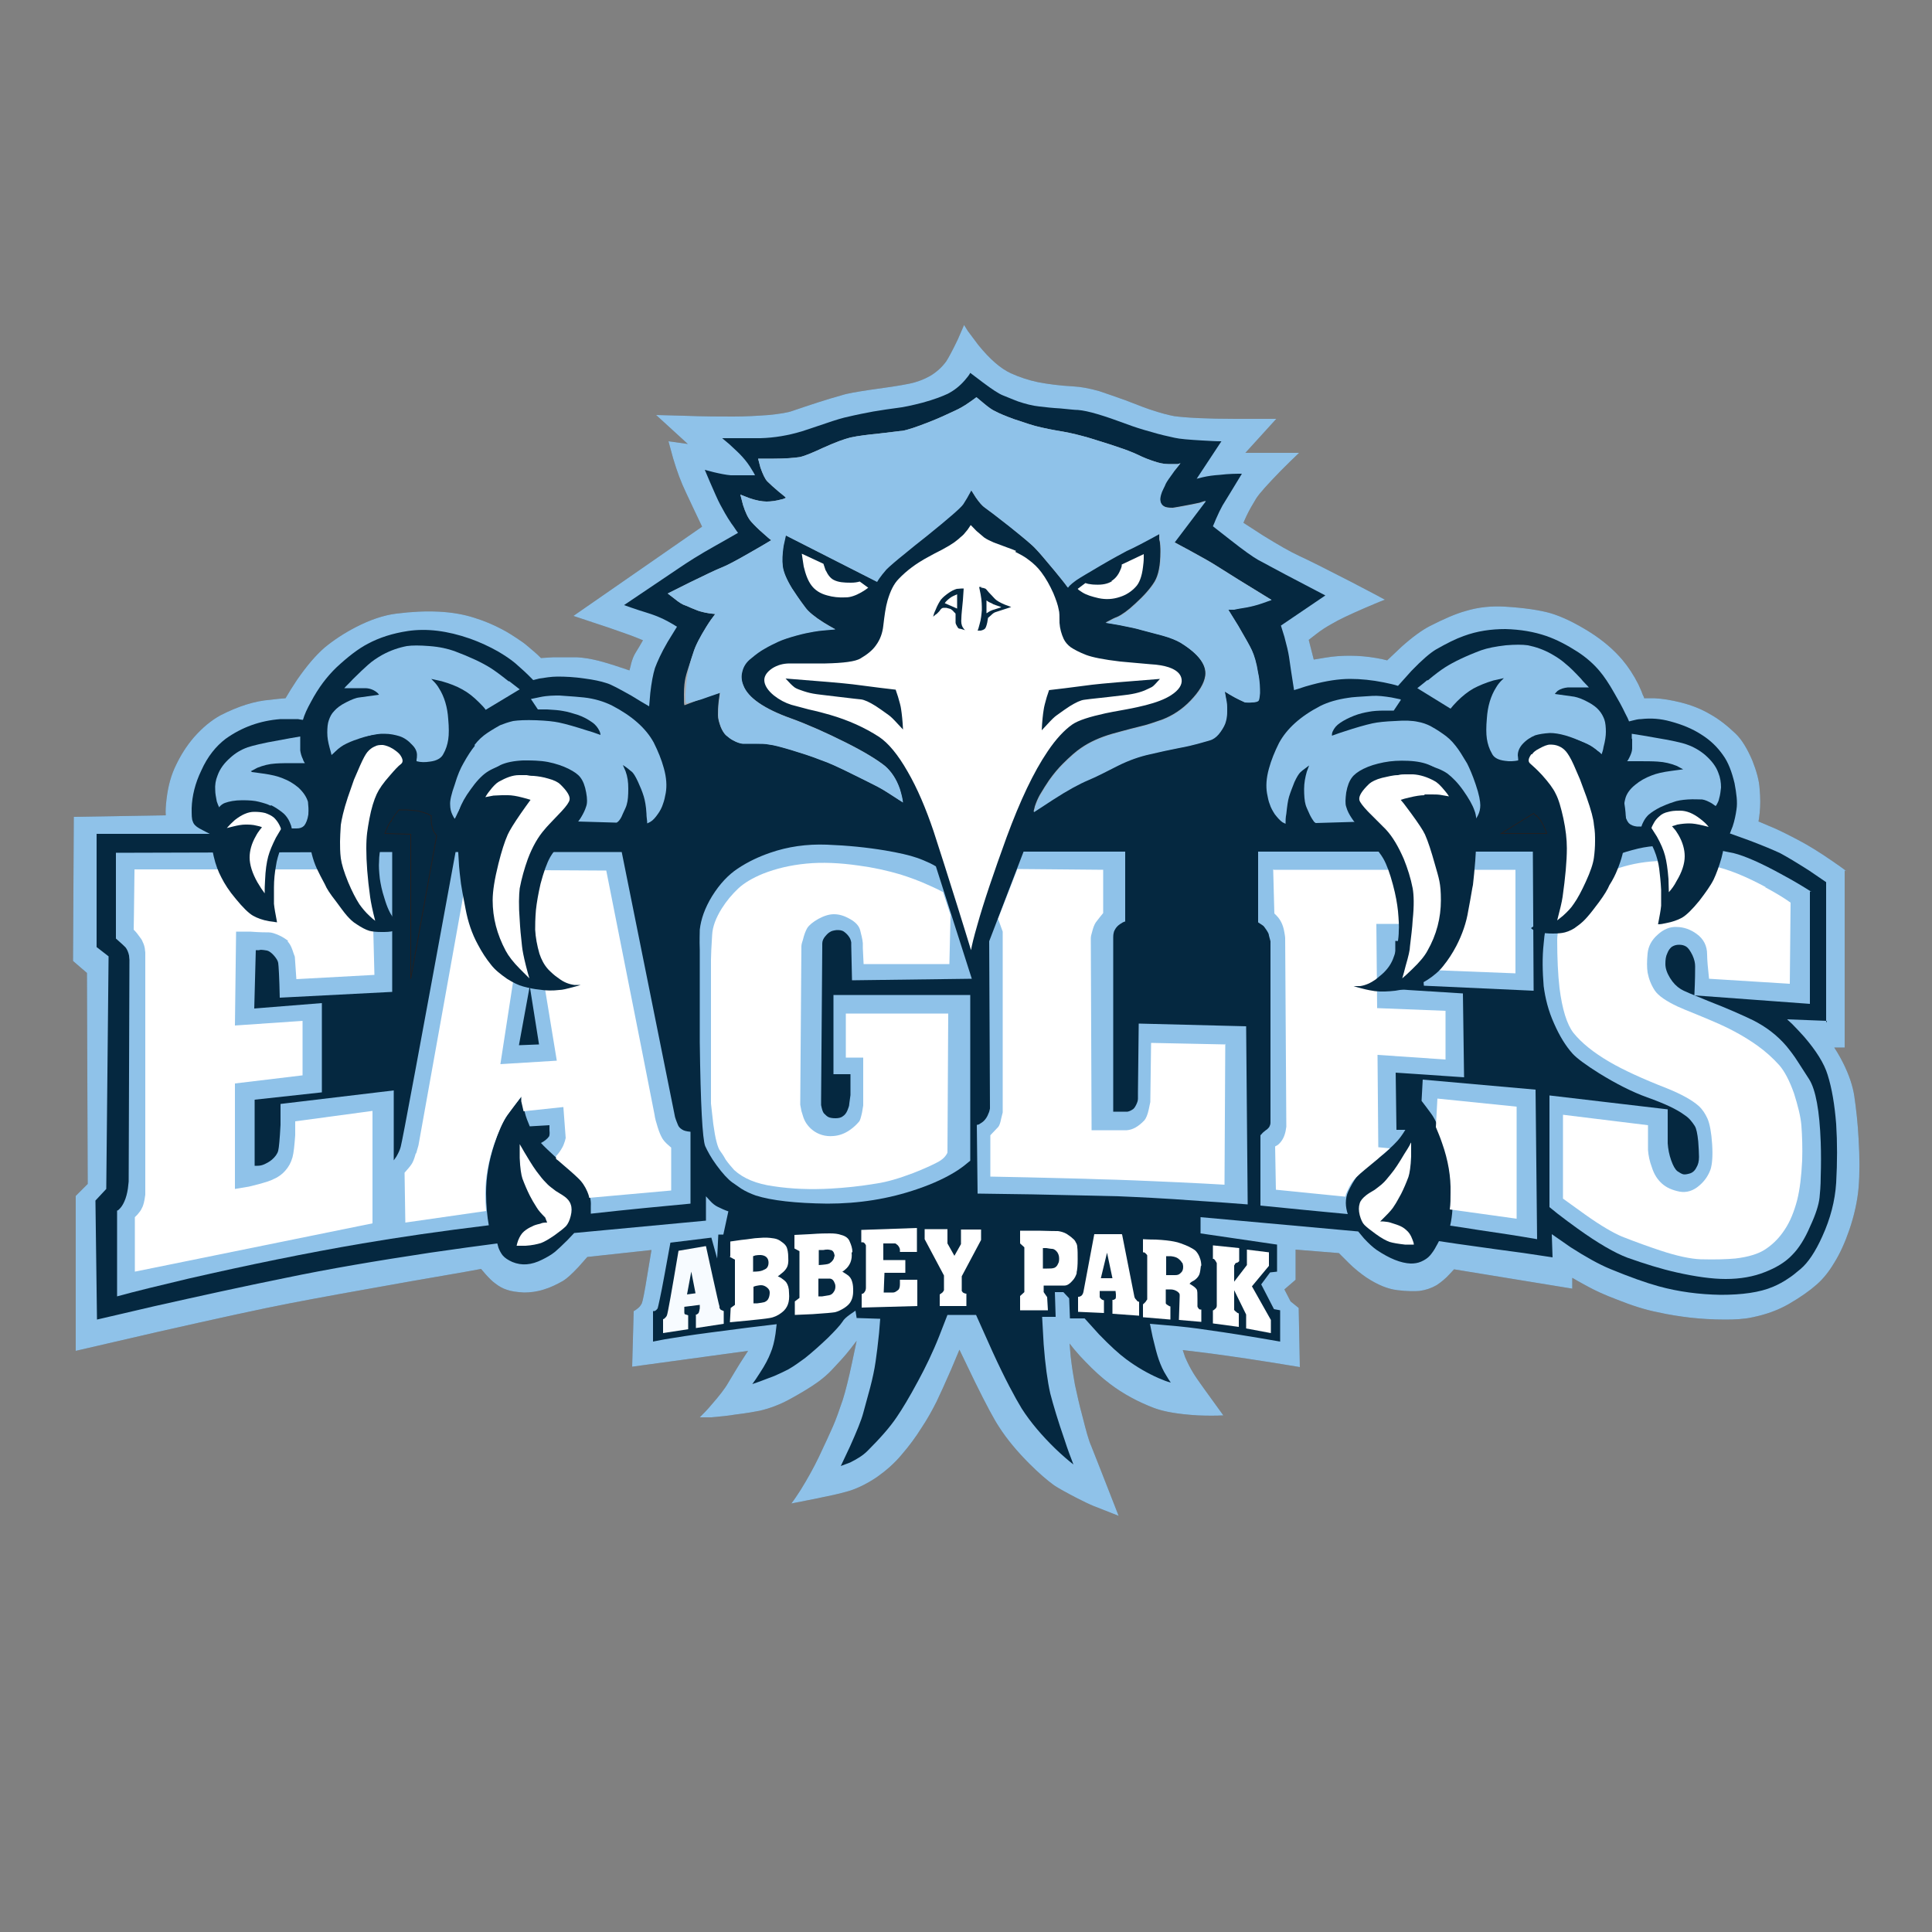 <?xml version="1.0" encoding="UTF-8"?>
<svg id="Layer_1" xmlns="http://www.w3.org/2000/svg" version="1.1" viewBox="0 0 500 500">
  <rect x="0" y="0" width="500" height="500" fill="#808080" stroke="none"/>
  <!-- Generator: Adobe Illustrator 29.8.3, SVG Export Plug-In . SVG Version: 2.1.1 Build 3)  -->
  <defs>
    <style>
      .st0 {
        fill: #8fc2e9;
      }

      .st1 {
        fill: #fff;
      }

      .st2 {
        fill: #a8abaf;
      }

      .st3 {
        fill: #f7fbff;
      }

      .st4 {
        stroke: #231f20;
        stroke-width: .2px;
      }

      .st4, .st5 {
        fill: #052840;
      }

      .st6 {
        fill: #666;
      }
    </style>
  </defs>
  <path class="st6" d="M477.9,225.5c-1-.8-2.3-1.7-3.9-2.8-3.2-2.2-6.1-4-8.8-5.4-2.7-1.4-5.2-2.7-7.5-3.6l-2.6-1.1c.1-.5.2-1.2.3-2.2.2-1.9.2-3.9,0-6.1-.1-2.2-.8-4.7-1.9-7.5-1.3-3-2.7-5.4-4.4-7-2.2-2.1-4.4-3.8-6.6-5-2.2-1.3-4.7-2.3-7.5-3-2.4-.6-4.7-1-6.9-1.1-.7,0-1.3,0-1.9,0h-.7c0-.2-.2-.6-.4-1-.3-.9-.7-1.7-1.1-2.6-1.2-2.4-2.6-4.5-4.1-6.3-2.3-2.7-5.1-5.1-8.6-7.3-3.7-2.3-7-3.9-10-4.8-2.8-.8-6.8-1.4-11.8-1.7-3.4-.2-6.8.1-10.1,1.1-2.6.7-5.8,2.1-9.5,4-1.9,1-4.3,2.7-7.2,5.3l-3.7,3.5c-.7-.2-1.7-.4-2.8-.6-2.3-.4-4.6-.6-6.9-.6-1.8,0-4,.1-6.3.5l-3,.5-1.3-5.1,1.8-1.4c1.4-1.1,2.8-2,4.1-2.7,1.8-1.1,4.6-2.4,8.5-4.1,1.9-.8,3.7-1.6,5.3-2.2-2.7-1.5-5.7-3-8.9-4.7-6.4-3.3-10.8-5.5-13.2-6.6-2.4-1.1-5.5-2.9-9.4-5.3l-5.1-3.3c.2-.4.4-1,.8-1.8.7-1.5,1.6-3,2.5-4.5.9-1.4,3-3.7,6.3-7.1,1.7-1.7,3.3-3.3,4.8-4.7h-13.9c0,0,8-8.8,8-8.8-3.2,0-6.7,0-10.5,0-7.6,0-12.9-.3-15.9-.7-1.6-.3-3.5-.8-5.9-1.6-.7-.2-2.9-1-6.7-2.5-2.8-1-5.1-1.8-6.9-2.4-2.5-.7-4.7-1.1-6.6-1.2-3.6-.2-6.6-.6-9.2-1.1-2.4-.5-4.8-1.3-7-2.3-2.6-1.2-5.4-3.6-8.4-7.3-.9-1.2-1.8-2.4-2.7-3.6l-1-1.6-1.6,3.7c-1.3,2.7-2.3,4.6-3,5.7-1.1,1.5-2.5,2.8-4.2,3.8-1.6.9-3.4,1.6-5.4,2-2.4.5-5.8,1-10.2,1.6-3.3.5-5.8.9-7.3,1.4-4,1.1-8.2,2.5-12.6,4-1.3.5-3.4.8-6.2,1.1-2.8.2-5.9.4-9.3.4-3,0-7.2,0-12.6-.2l-7.3-.2,8.2,7.5-5-.7,1.2,4.4c1,3.4,2.1,6.3,3.3,8.8,1.1,2.4,2.5,5.3,4.2,8.9l-33.3,23.1,4.8,1.6c3.4,1.1,5.7,1.9,6.8,2.3,1.8.6,4,1.4,6.4,2.4-.5.9-1.1,1.9-1.9,3.2-.5.8-.9,1.8-1.2,3-.1.6-.3,1.1-.4,1.6l-3.9-1.3c-1.6-.5-2.9-.9-4.1-1.2-2-.5-3.8-.8-5.6-.9-1.6,0-3.7,0-6.1,0l-3.2.2c-.5-.5-1-1-1.6-1.5-1.3-1.1-2.3-2-3-2.5-2.3-1.6-4.2-2.8-5.6-3.5-2.1-1.1-4.4-2.1-7-2.9-5.5-1.8-12.3-2.1-20.2-1.1-3.3.4-6.8,1.6-10.5,3.5-3.1,1.6-5.8,3.4-8.1,5.3-2.3,2-4.6,4.7-7.1,8.3-1.2,1.8-2.2,3.4-3,4.8-1.2.1-2.5.2-3.9.4-4.1.3-8.4,1.7-12.9,4-2.4,1.3-4.7,3.2-6.9,5.7-1.9,2.2-3.4,4.6-4.6,7.1-1.3,2.6-2.1,5.5-2.5,8.9-.2,1.7-.3,3.1-.2,4.2l-23.8.4-.2,37.3,3.6,3.1.2,54.6-3.1,3.1v40.1c6.4-1.5,13.5-3.1,21.2-4.9,15.5-3.5,26.9-6,34.2-7.4,7.2-1.4,17.7-3.3,31.3-5.7,6.8-1.2,12.9-2.2,18.2-3.2l1.2,1.4c.9,1,1.7,1.8,2.4,2.3,1,.8,2.1,1.4,3.1,1.7,1.1.4,2.6.6,4.4.7,1.6,0,3.4-.2,5.2-.8,1.7-.5,3.3-1.3,4.9-2.2,1-.6,2.3-1.8,4-3.6l2.3-2.6,16.6-1.8-1.1,6.6c-.7,4.4-1.2,6.8-1.4,7.2-.3.6-.7,1.1-1.3,1.5-.3.2-.5.4-.8.5l-.4,14.4,30-4.1-1.3,2c-1.2,1.8-2.4,3.9-3.8,6.2-.9,1.6-2.4,3.5-4.5,5.9-1,1.2-2,2.2-2.9,3.1h3c2.3-.2,4.4-.4,6.1-.7,3.3-.4,5.4-.8,6.4-1,2.6-.6,5.3-1.6,8-3.1,2.9-1.6,5.4-3.1,7.3-4.5,1.2-.9,2.4-1.9,3.5-3.1,1.6-1.7,3.2-3.4,4.6-5.2l1.7-2.2-1.2,5.7c-.9,4.2-1.7,7.4-2.4,9.6-.9,2.6-1.7,5-2.6,7-.7,1.6-1.9,4.2-3.6,7.8-1.3,2.7-2.9,5.6-4.7,8.5-.9,1.4-1.7,2.6-2.4,3.5l5.6-1.1c4-.8,6.7-1.4,8.1-1.8,2.9-.7,5.7-2.1,8.4-3.9,2.4-1.7,4.6-3.6,6.5-5.9,1.9-2.2,3.6-4.5,5.1-6.9,1.4-2.1,2.7-4.4,3.9-6.8.9-1.9,2.2-4.7,3.8-8.4l2.1-5,4,8.3c2.9,5.9,5,9.8,6.2,11.6,2.1,3.3,4.8,6.5,7.9,9.6,2.4,2.4,4.6,4.3,6.4,5.6,1.2.8,3.2,1.9,6.1,3.4,1.4.7,2.8,1.4,4,1.9l6.6,2.6c-3.8-9.8-6.2-15.8-7.1-18.1-.6-1.3-1.3-3.8-2.2-7.4-.9-3.3-1.5-6.1-2-8.4-.4-2.2-.8-4.6-1.1-7.3l-.3-3.4,1.2,1.5c1,1.2,2,2.3,2.9,3.2,2.2,2.3,4.3,4.2,6.3,5.7,3.4,2.6,7.3,4.7,11.5,6.3,2.7,1,6.4,1.6,11.3,1.9,2.5.1,4.7.1,6.6,0-4.1-5.7-6.8-9.3-7.8-11-.8-1.3-1.5-2.7-2.1-4.1l-.6-1.8,3.3.4c2.7.3,5.5.7,8.4,1.1,2.9.4,6.8,1,11.9,1.8,2.5.4,4.8.8,6.7,1.1l-.3-15.3-2.1-1.7-1.6-3.1,2.9-2.5v-7.8c0,0,11.2.9,11.2.9l2.6,2.6c1.3,1.3,2.9,2.6,4.5,3.7,2.9,1.9,5.5,3,8.1,3.3,2.5.3,4.4.3,5.6.2,1.6-.2,3.1-.7,4.5-1.5,1.2-.8,2.3-1.7,3.3-2.8.5-.5.9-1,1.2-1.3l30.6,5v-2.8c0,0,1.4.8,1.4.8,1.2.7,2.2,1.2,3.1,1.7,1.5.8,3.8,1.9,7,3.1,4,1.6,7.5,2.7,10.6,3.3,3.1.7,5.9,1.1,8.4,1.4,2.7.3,5.7.5,9.1.5,2.5,0,4.9-.1,7.1-.6,3.4-.7,6.5-1.8,9.3-3.4,3.1-1.8,5.5-3.5,7.3-5.1,1.7-1.5,3.2-3.4,4.5-5.6,1.5-2.4,2.8-5.3,3.9-8.5,1.3-3.8,2.1-7.5,2.4-10.9.3-3.6.3-7.9,0-12.7-.2-3.9-.6-7.5-1.1-11-.4-2.6-1.3-5.4-2.9-8.6-.5-1-1-1.9-1.6-2.9l-.7-1.1h2.7c0,0,0-45.8,0-45.8Z"/>
  <path class="st0" d="M477.9,225.5c-1-.8-2.3-1.7-3.9-2.8-3.2-2.2-6.1-4-8.8-5.4-2.7-1.4-5.2-2.7-7.5-3.6l-2.6-1.1c.1-.5.2-1.2.3-2.2.2-1.9.2-3.9,0-6.1-.1-2.2-.8-4.7-1.9-7.5-1.3-3-2.7-5.4-4.4-7-2.2-2.1-4.4-3.8-6.6-5-2.2-1.3-4.7-2.3-7.5-3-2.4-.6-4.7-1-6.9-1.1-.7,0-1.3,0-1.9,0h-.7c0-.2-.2-.6-.4-1-.3-.9-.7-1.7-1.1-2.6-1.2-2.4-2.6-4.5-4.1-6.3-2.3-2.7-5.1-5.1-8.6-7.3-3.7-2.3-7-3.9-10-4.8-2.8-.8-6.8-1.4-11.8-1.7-3.4-.2-6.8.1-10.1,1.1-2.6.7-5.8,2.1-9.5,4-1.9,1-4.3,2.7-7.2,5.3l-3.7,3.5c-.7-.2-1.7-.4-2.8-.6-2.3-.4-4.6-.6-6.9-.6-1.8,0-4,.1-6.3.5l-3,.5-1.3-5.1,1.8-1.4c1.4-1.1,2.8-2,4.1-2.7,1.8-1.1,4.6-2.4,8.5-4.1,1.9-.8,3.7-1.6,5.3-2.2-2.7-1.5-5.7-3-8.9-4.7-6.4-3.3-10.8-5.5-13.2-6.6-2.4-1.1-5.5-2.9-9.4-5.3l-5.1-3.3c.2-.4.4-1,.8-1.8.7-1.5,1.6-3,2.5-4.5.9-1.4,3-3.7,6.3-7.1,1.7-1.7,3.3-3.3,4.8-4.7h-13.9c0,0,8-8.8,8-8.8-3.2,0-6.7,0-10.5,0-7.6,0-12.9-.3-15.9-.7-1.6-.3-3.5-.8-5.9-1.6-.7-.2-2.9-1-6.7-2.5-2.8-1-5.1-1.8-6.9-2.4-2.5-.7-4.7-1.1-6.6-1.2-3.6-.2-6.6-.6-9.2-1.1-2.4-.5-4.8-1.3-7-2.3-2.6-1.2-5.4-3.6-8.4-7.3-.9-1.2-1.8-2.4-2.7-3.6l-1-1.6-1.6,3.7c-1.3,2.7-2.3,4.6-3,5.7-1.1,1.5-2.5,2.8-4.2,3.8-1.6.9-3.4,1.6-5.4,2-2.4.5-5.8,1-10.2,1.6-3.3.5-5.8.9-7.3,1.4-4,1.1-8.2,2.5-12.6,4-1.3.5-3.4.8-6.2,1.1-2.8.2-5.9.4-9.3.4-3,0-7.2,0-12.6-.2l-7.3-.2,8.2,7.5-5-.7,1.2,4.4c1,3.4,2.1,6.3,3.3,8.8,1.1,2.4,2.5,5.3,4.2,8.9l-33.3,23.1,4.8,1.6c3.4,1.1,5.7,1.9,6.8,2.3,1.8.6,4,1.4,6.4,2.4-.5.9-1.1,1.9-1.9,3.2-.5.8-.9,1.8-1.2,3-.1.6-.3,1.1-.4,1.6l-3.9-1.3c-1.6-.5-2.9-.9-4.1-1.2-2-.5-3.8-.8-5.6-.9-1.6,0-3.7,0-6.1,0l-3.2.2c-.5-.5-1-1-1.6-1.5-1.3-1.1-2.3-2-3-2.5-2.3-1.6-4.2-2.8-5.6-3.5-2.1-1.1-4.4-2.1-7-2.9-5.5-1.8-12.3-2.1-20.2-1.1-3.3.4-6.8,1.6-10.5,3.5-3.1,1.6-5.8,3.4-8.1,5.3-2.3,2-4.6,4.7-7.1,8.3-1.2,1.8-2.2,3.4-3,4.8-1.2.1-2.5.2-3.9.4-4.1.3-8.4,1.7-12.9,4-2.4,1.3-4.7,3.2-6.9,5.7-1.9,2.2-3.4,4.6-4.6,7.1-1.3,2.6-2.1,5.5-2.5,8.9-.2,1.7-.3,3.1-.2,4.2l-23.8.4-.2,37.3,3.6,3.1.2,54.6-3.1,3.1v40.1c6.4-1.5,13.5-3.1,21.2-4.9,15.5-3.5,26.9-6,34.2-7.4,7.2-1.4,17.7-3.3,31.3-5.7,6.8-1.2,12.9-2.2,18.2-3.2l1.2,1.4c.9,1,1.7,1.8,2.4,2.3,1,.8,2.1,1.4,3.1,1.7,1.1.4,2.6.6,4.4.7,1.6,0,3.4-.2,5.2-.8,1.7-.5,3.3-1.3,4.9-2.2,1-.6,2.3-1.8,4-3.6l2.3-2.6,16.6-1.8-1.1,6.6c-.7,4.4-1.2,6.8-1.4,7.2-.3.6-.7,1.1-1.3,1.5-.3.2-.5.4-.8.5l-.4,14.4,30-4.1-1.3,2c-1.2,1.8-2.4,3.9-3.8,6.2-.9,1.6-2.4,3.5-4.5,5.9-1,1.2-2,2.2-2.9,3.1h3c2.3-.2,4.4-.4,6.1-.7,3.3-.4,5.4-.8,6.4-1,2.6-.6,5.3-1.6,8-3.1,2.9-1.6,5.4-3.1,7.3-4.5,1.2-.9,2.4-1.9,3.5-3.1,1.6-1.7,3.2-3.4,4.6-5.2l1.7-2.2-1.2,5.7c-.9,4.2-1.7,7.4-2.4,9.6-.9,2.6-1.7,5-2.6,7-.7,1.6-1.9,4.2-3.6,7.8-1.3,2.7-2.9,5.6-4.7,8.5-.9,1.4-1.7,2.6-2.4,3.5l5.6-1.1c4-.8,6.7-1.4,8.1-1.8,2.9-.7,5.7-2.1,8.4-3.9,2.4-1.7,4.6-3.6,6.5-5.9,1.9-2.2,3.6-4.5,5.1-6.9,1.4-2.1,2.7-4.4,3.9-6.8.9-1.9,2.2-4.7,3.8-8.4l2.1-5,4,8.3c2.9,5.9,5,9.8,6.2,11.6,2.1,3.3,4.8,6.5,7.9,9.6,2.4,2.4,4.6,4.3,6.4,5.6,1.2.8,3.2,1.9,6.1,3.4,1.4.7,2.8,1.4,4,1.9l6.6,2.6c-3.8-9.8-6.2-15.8-7.1-18.1-.6-1.3-1.3-3.8-2.2-7.4-.9-3.3-1.5-6.1-2-8.4-.4-2.2-.8-4.6-1.1-7.3l-.3-3.4,1.2,1.5c1,1.2,2,2.3,2.9,3.2,2.2,2.3,4.3,4.2,6.3,5.7,3.4,2.6,7.3,4.7,11.5,6.3,2.7,1,6.4,1.6,11.3,1.9,2.5.1,4.7.1,6.6,0-4.1-5.7-6.8-9.3-7.8-11-.8-1.3-1.5-2.7-2.1-4.1l-.6-1.8,3.3.4c2.7.3,5.5.7,8.4,1.1,2.9.4,6.8,1,11.9,1.8,2.5.4,4.8.8,6.7,1.1l-.3-15.3-2.1-1.7-1.6-3.1,2.9-2.5v-7.8c0,0,11.2.9,11.2.9l2.6,2.6c1.3,1.3,2.9,2.6,4.5,3.7,2.9,1.9,5.5,3,8.1,3.3,2.5.3,4.4.3,5.6.2,1.6-.2,3.1-.7,4.5-1.5,1.2-.8,2.3-1.7,3.3-2.8.5-.5.9-1,1.2-1.3l30.6,5v-2.8c0,0,1.4.8,1.4.8,1.2.7,2.2,1.2,3.1,1.7,1.5.8,3.8,1.9,7,3.1,4,1.6,7.5,2.7,10.6,3.3,3.1.7,5.9,1.1,8.4,1.4,2.7.3,5.7.5,9.1.5,2.5,0,4.9-.1,7.1-.6,3.4-.7,6.5-1.8,9.3-3.4,3.1-1.8,5.5-3.5,7.3-5.1,1.7-1.5,3.2-3.4,4.5-5.6,1.5-2.4,2.8-5.3,3.9-8.5,1.3-3.8,2.1-7.5,2.4-10.9.3-3.6.3-7.9,0-12.7-.2-3.9-.6-7.5-1.1-11-.4-2.6-1.3-5.4-2.9-8.6-.5-1-1-1.9-1.6-2.9l-.7-1.1h2.7c0,0,0-45.8,0-45.8Z"/>
  <path class="st5" d="M472.6,264.7v-36.4c-1.3-.9-2.8-1.9-4.4-3-3.3-2.1-5.8-3.6-7.5-4.5-1.7-.8-4.3-1.9-8-3.3l-5-1.8c.2-.5.4-1.1.7-1.8.5-1.5.8-3,1-4.4.3-1.9,0-4.1-.5-6.8-.7-2.9-1.6-5.4-3-7.3-1.4-2-3.2-3.8-5.6-5.3-2.3-1.5-5-2.6-8-3.4-2.5-.7-5-.9-7.6-.6-.8,0-1.5.2-2.3.4l-.8.2c-.2-.5-.5-1.2-1-2.1-.8-1.7-1.8-3.5-2.8-5.2-1.4-2.5-2.7-4.4-3.8-5.7-1.5-1.8-3.4-3.5-5.7-5-2.8-1.8-5.5-3.2-8.1-4.1-3.2-1.1-6.7-1.7-10.6-1.8-3.7,0-7.3.5-10.8,1.8-2,.7-4.4,1.9-7.2,3.5-1.5.9-3.6,2.7-6.3,5.5l-3.5,3.9c-.9-.3-2.2-.6-3.7-.9-3-.6-5.9-.9-8.7-.9-2.9,0-6.2.5-9.9,1.5-1.1.3-2.2.6-3.3,1l-1.3.4c-.6-3.7-1-6.5-1.3-8.6-.2-1.3-.6-3-1.2-5.2l-.9-2.9,11.5-7.8c-8.1-4.2-13.9-7.3-17.4-9.2-1.4-.8-3.8-2.5-7.1-5.1l-4.6-3.6c.2-.5.5-1.1.8-1.9.6-1.4,1.2-2.6,1.7-3.5.9-1.5,2.6-4.2,5-8.2-1.4,0-3.3,0-5.8.3-1.6.1-3,.3-4.3.6l-1.6.4,6.4-9.7c-1.5,0-3.1-.1-4.9-.2-3.5-.2-5.9-.4-7.2-.7-1.8-.4-3.7-.8-6-1.5-2.6-.7-4.7-1.4-6.3-2-5.9-2.2-10.1-3.5-12.7-3.7-.9,0-2.4-.2-4.6-.4-1.9-.1-3.7-.3-5.4-.5-1.9-.2-3.7-.7-5.5-1.3-.1,0-1.5-.6-4-1.6-1-.4-2.7-1.5-5.1-3.3l-3.3-2.5c-.3.6-.8,1.2-1.4,1.9-1.3,1.5-2.7,2.6-4.4,3.5-1.5.7-3.6,1.5-6.5,2.3-2.7.7-5,1.2-6.8,1.4-1.6.2-3.6.5-6,.9-2.1.4-4.2.8-6.3,1.3-1.5.3-3.5.9-6.1,1.8-3.3,1.1-5.3,1.8-6,2-3.6,1.1-7.2,1.7-10.8,1.8-1.4,0-3.4,0-6.2,0h-3.7s1.9,1.6,1.9,1.6c1.4,1.3,2.5,2.3,3.3,3.2,1,1.1,1.8,2.2,2.5,3.4.4.6.6,1,.8,1.4-.6,0-1.2,0-2.1,0-1.6,0-3,0-4.2,0-1.2-.1-2.7-.4-4.4-.8l-2.3-.6,1.4,3.3c1.1,2.5,1.9,4.4,2.6,5.7.7,1.3,1.6,3,2.9,4.9.7.9,1.2,1.8,1.7,2.4-1.7,1-3.7,2.1-5.8,3.3-4.3,2.4-7.4,4.4-9.3,5.7l-14.4,9.7,1.7.6c1.4.5,3,1,4.6,1.5,1.6.5,3.4,1.2,5.2,2.2.9.5,1.6.9,2.2,1.3-.7,1.1-1.5,2.4-2.4,3.9-1.7,2.9-2.7,5.2-3.3,6.8-.5,1.6-.9,3.8-1.2,6.4-.1,1.3-.2,2.5-.3,3.5-1.4-.8-2.9-1.7-4.5-2.7-3.2-1.8-5.4-3-6.5-3.3-1.5-.5-3.4-.9-5.7-1.2-2.7-.4-5-.5-7-.5-1.7,0-3.3.3-4.7.5l-1.6.4c-.3-.3-.8-.8-1.3-1.3-1.1-1.1-2.3-2.1-3.4-3.1-1.2-1-2.7-2-4.4-3-2.3-1.3-4.7-2.4-7.2-3.3-6-2.1-11.3-2.7-16.1-2-4,.6-7.4,1.7-10.4,3.3-2.5,1.3-5.2,3.4-8.1,6.1-2.5,2.4-4.7,5.3-6.6,8.9-1,1.8-1.7,3.3-2.1,4.7-.3,0-.7-.1-1.3-.2-1.2,0-2.7,0-4.5,0-5.3.4-10,2.1-14.2,5.1-2.5,1.9-4.7,4.6-6.3,8.2-1.6,3.3-2.4,6.6-2.5,9.8,0,1.7,0,2.8.3,3.4.2.7.8,1.3,1.7,1.8,1.3.7,2.1,1.1,2.7,1.4h-29.3c0,.1,0,29.3,0,29.3l3.1,2.4-.6,60.2-2.8,3,.4,30.8c3.8-.9,8.7-2,14.6-3.4,12-2.7,23.4-5.2,34.3-7.4,11-2.3,23.4-4.4,37.3-6.5,6.9-1,12.7-1.8,17.4-2.4l.3,1.1c.3.8.7,1.5,1.1,2,.6.7,1.4,1.2,2.5,1.7,1.2.5,2.5.7,3.7.6,1.3-.1,2.6-.5,4-1.2,1.2-.6,2.3-1.2,3.3-2,.7-.6,1.8-1.6,3.2-3l1.8-1.9,34.1-3.2v-6.3c0,0,1,1.1,1,1.1.7.8,1.4,1.3,2,1.6,1,.5,1.9.9,2.8,1.2l-1.3,6h-1.3c0,0-.3,6.2-.3,6.2l-1.5-5.4-10.6,1.3-1.5,8.2c-1,5.5-1.7,8.5-1.8,8.8-.2.3-.5.6-.8.7h-.4v7.9l3.1-.6c3-.5,6.8-1.1,11.4-1.7,7.4-1,13.2-1.7,17.5-2.2l-.3,2.5c-.3,2-.7,3.6-1.3,5-.5,1.3-1.4,3.1-2.8,5.2-.7,1.1-1.3,2-1.9,2.8l2-.7c1.5-.6,2.7-1,3.7-1.4,1.4-.6,2.6-1.2,3.6-1.7,1.4-.8,2.8-1.8,4.3-2.9,2-1.6,3.9-3.3,6-5.3,1.9-1.9,3.1-3.2,3.7-4.1.4-.7,1.1-1.3,2.1-2l1.3-.9.3,1.9,6.1.2-.3,3.7c-.3,2.9-.6,5.4-.9,7.4-.3,2.1-.8,4.4-1.4,6.7-.3,1.1-.9,3.3-1.8,6.6-.5,1.9-1.7,4.8-3.4,8.6-.9,1.9-1.7,3.6-2.4,5.1l2.4-.9c1.8-.9,3.3-1.8,4.5-3,3.2-3.2,5.8-6.1,7.6-8.8,1.3-1.9,3.2-5,5.5-9.3,1.9-3.5,3.8-7.4,5.5-11.7l2.1-5.4h7.4s4.3,9.6,4.3,9.6c3.2,7,5.8,11.8,7.5,14.6,2.3,3.6,5.3,7.1,8.8,10.5,1.8,1.7,3.3,3,4.6,4-.7-1.8-1.5-3.9-2.3-6.4-1.7-4.9-2.9-8.9-3.7-12-.7-3.1-1.3-7.4-1.7-12.7l-.4-7.1h3.5c0,0-.2-6.4-.2-6.4h2.2l1.5,1.6.2,5.2h3.8c0,0,3.7,4.1,3.7,4.1,2.9,3,5.2,5.1,7.1,6.5,2.7,2,5.5,3.6,8.2,4.8,1.4.6,2.4,1,3.3,1.2-.3-.4-.7-1-1.1-1.7-.9-1.4-1.5-2.8-2-4.2-.5-1.4-1-3.4-1.6-5.9l-.7-3.4,4.6.4c3.7.3,7.1.7,10.3,1.2,5.1.7,11.4,1.7,18.8,3v-8.1c0,0-1.6-.3-1.6-.3l-3.3-6.4,2.3-3.1,1.8-.2v-7c0,0-19.8-2.9-19.8-2.9v-4.2l40.8,3.7,1.5,1.8c1.2,1.3,2.3,2.3,3.3,3,3.3,2.2,6.2,3.4,8.8,3.5.9,0,1.8-.1,2.7-.5.9-.4,1.7-.9,2.3-1.6.5-.6,1.1-1.4,1.6-2.4.3-.5.5-.9.7-1.3l4.7.7c3.7.5,7,1,10,1.4,4.7.6,9.6,1.3,14.7,2.1l-.2-6,4.9,3.4c3.9,2.5,7.3,4.4,10.2,5.6,5.1,2.1,9.3,3.6,12.6,4.5,5.1,1.4,10.4,2.1,16,2.2,5.5,0,10.1-.6,13.6-2.1,1.4-.6,2.7-1.3,4-2.2.8-.5,1.8-1.3,3.1-2.4,1.9-1.6,3.8-4.4,5.6-8.4,2.1-4.6,3.3-9.2,3.6-13.9.3-5.4.3-10.4,0-15.2-.4-5-1.1-9.2-2.2-12.7-.9-3-3-6.3-6.1-9.9-1-1.1-2-2.2-3.1-3.3l-1.3-1.2,10.3.4Z"/>
  <g>
    <path class="st0" d="M325.9,238.9l.9.6c.2.1.5.5.9,1.1.4.6.7,1.1.7,1.5l.4,1.5v46.4c0,0,0,.5,0,.5,0,.4-.1.7-.2.9-.1.3-.3.5-.6.8-.4.3-.7.5-.9.7-.3.2-.5.5-.7.7l-.2.2v18.2c0,0,11.1,1.1,11.1,1.1,4.3.4,8.1.8,11.5,1.1-.3-.9-.5-1.9-.5-2.9s.2-2,.6-2.9c.7-1.5,1.4-2.7,2.1-3.7,1.4-1.9,3.3-3.6,5.7-5.1.6-.4,1.3-.8,1.8-1.3.5-.4,1-.9,1.4-1.3.8-.7,1.4-1.4,1.8-1.8.7-.8,1.4-1.8,2-2.8h-2.3s-.2-14.8-.2-14.8l17.7,1.2-.3-21.7-17.5-1.1v-12.5l6.4.4,1,11.2,28.4,1.3-.2-36h-71.1v18.3Z"/>
    <path class="st0" d="M291.2,238.4v-18h-26.3c0,0-8.9,23.2-8.9,23.2l.2,42.7v.6c-.1.5-.2.9-.4,1.3-.4,1.1-1.1,2-2,2.5-.4.3-.7.4-.9.4h-.1c0,0,.2,17.8.2,17.8l14.1.2c10.3.2,17.8.4,22.5.5,4.6.2,11.6.5,20.8,1.2,4.6.3,8.8.6,12.5.9l-.4-46.1-27.8-.7-.2,17.8c0,.6,0,1.2,0,1.6,0,.6-.2,1.1-.5,1.7-.3.6-.6,1-1,1.2-.3.2-.7.4-1.2.5h-.6c0,0-3.1,0-3.1,0,0-7.4,0-14.7,0-22.2,0-14.9,0-22.5,0-22.9,0-.7.1-1.2.2-1.5.2-.5.5-1,.9-1.4.4-.4.9-.7,1.4-1,.3-.1.5-.2.7-.3Z"/>
    <path class="st0" d="M242,224.1c-.3-.2-.7-.4-1.3-.7-1.1-.5-2.2-1-3.4-1.4-2-.7-4.7-1.3-8.2-1.9-4.8-.8-9.8-1.3-15.1-1.5-5.2-.2-10.1.5-14.7,2.1-2.9,1-5.7,2.3-8.4,4.1-2.4,1.6-4.6,3.9-6.6,7.1-1.9,3.1-2.9,6-3.2,8.7,0,.9-.1,2.7,0,5.2v7.3c0,5.9,0,11.4,0,16.5.2,16.2.7,25.2,1.4,27,.6,1.3,1.5,3,2.9,4.9,1.6,2.2,3,3.7,4.1,4.5.4.3,1.2.8,2.3,1.6,1.1.7,2.4,1.3,3.8,1.8,4.1,1.3,10.3,2,18.5,2.1,8.1,0,15.9-1.2,23.4-3.8,4.1-1.4,7.5-3,10.3-4.8.7-.5,1.5-1,2.3-1.7.4-.3.7-.6,1-.8v-42.9c0,0-35.4,0-35.4,0v20.5h4.4v5.4c0,0-.3,2.2-.3,2.2,0,.7-.3,1.2-.5,1.8-.3.7-.7,1.2-1.2,1.5-.5.4-1.2.5-1.9.5s-1.4-.1-1.8-.3c-.4-.2-.7-.5-1.2-1-.3-.4-.5-1.1-.7-2.1v-1.4c0,0,.3-39.4.3-39.4,0-.3,0-.6,0-1,0-.7.3-1.3.7-1.8.5-.6.9-1,1.3-1.2.4-.3,1-.4,1.7-.5.7,0,1.3,0,1.9.4.4.3.9.7,1.3,1.3.3.4.5.9.6,1.5,0,.3,0,.6,0,.8l.2,9,31-.4-9.3-29.1Z"/>
    <path class="st0" d="M468.8,230.8c-2.2-1.4-4.7-2.9-7.5-4.4-5.6-3.1-9.8-4.9-12.6-5.6-4.1-.9-8.2-1.5-12.1-1.8-5-.4-9.2-.2-12.6.6-4.2,1-8,2.4-11.5,4.3-4.1,2.2-7.2,4.9-9.3,8-2,3-3.3,7.1-3.7,12.3-.4,3.6-.3,7.3,0,11,.4,3.1,1.2,6.4,2.7,9.7,1.4,3.2,3,5.8,4.8,7.8,1.1,1.2,3.4,2.9,6.9,5.1,4.4,2.7,8.5,4.8,12.4,6.2,4.5,1.6,7.7,3.1,9.7,4.6,1.1.7,1.9,1.7,2.6,2.8.4.6.7,2,.9,4,.1,1.5.2,2.9.2,4s-.2,2-.7,2.8c-.4.8-1,1.3-1.7,1.5-.7.2-1.3.3-1.7.2s-.9-.4-1.5-.8c-.6-.5-1.1-1.4-1.6-2.8-.5-1.4-.8-2.9-.9-4.4,0-1.1,0-2.9,0-5.4v-3.4c0,0-30.6-3.6-30.6-3.6v28.9c0,0,2.1,1.7,2.1,1.7,1.7,1.3,3.4,2.6,5.1,3.8,5.4,3.9,9.8,6.4,13,7.6,4.5,1.6,8.7,2.9,12.7,3.8,4.9,1.1,9.2,1.7,12.7,1.7,3.8,0,7.2-.6,10.2-1.8,2.8-1.1,5.2-2.5,7-4.4,1.7-1.7,3.3-4.2,4.7-7.5,1.4-3,2.2-5.5,2.4-7.4.1-1.1.3-2.9.3-5.4.1-3,.1-6,0-8.9-.3-8.2-1.3-13.6-3-16.3-1.4-2.2-2.4-3.7-2.9-4.5-1-1.6-2.1-3-3-4.1-2.4-2.8-5.3-5-8.7-6.7-2.7-1.3-6.5-3-11.4-4.9-4.2-1.7-6.6-2.7-7.2-3.1-1.1-.7-2-1.6-2.8-2.9-.8-1.3-1.2-2.5-1.2-3.6s.1-2,.5-2.8c.3-.8.7-1.3,1.2-1.7.5-.3,1.1-.5,1.8-.5s1.3.1,1.9.5c.5.3,1,1,1.6,2.2.5,1.1.7,2,.7,2.9s0,3.5-.2,7.5l29.9,2.2v-29.1Z"/>
    <path class="st5" d="M393.8,263.9l-.7-2.8-11.7-.2.2,14.5,21.3,3c-1.1-1.3-2.2-2.7-3.4-4.2-2.4-3-3.8-4.9-4.2-5.8-.4-.9-.9-2.4-1.5-4.5Z"/>
    <path class="st0" d="M367.9,284.9c.9,1.2,1.7,2.2,2.4,3.2.7.9,1.3,2.1,1.9,3.5.5,1.2,1.1,2.5,1.6,4.1,1.6,4.5,2.3,8.8,2.3,12.8,0,1.6,0,3.1-.2,4.4-.1,1.6-.3,3-.6,4.3,2.2.3,4.7.7,7.2,1.1,5.6.8,10.7,1.6,15.3,2.4l-.4-38.7-29.2-2.6-.3,5.5Z"/>
    <path class="st0" d="M67,245.8c.9,0,1.6.1,2.1.2.5.1,1.2.6,1.8,1.3.6.7,1,1.3,1.1,1.9.1.7.3,3.7.4,9l29.1-1.5v-36.2l-71.5.2v22.2s.9.8.9.8c.7.6,1.2,1.1,1.6,1.5.4.5.7,1.2.9,2.1,0,.4.1.8.1,1.1l-.2,57.4-.2,1.8c-.2,1.3-.5,2.4-.9,3.3-.4.9-.8,1.5-1.3,2-.2.2-.4.4-.6.4v22.2c4.7-1.3,10.9-2.8,18.5-4.6,15.3-3.5,30.3-6.6,45-9.1,9.4-1.6,20.3-3.2,32.7-4.7-.4-2.2-.7-5-.7-8.4,0-4,.7-8.3,2.2-12.8,1.1-3.4,2.3-6,3.5-7.6.6-.9,1.4-2,2.4-3.2l1.2-1.5v1.2c.3,1,.5,2,.7,3,.3,1.3.8,2.5,1.3,3.7l5.1-.3v1.3c.1.9,0,1.4-.1,1.6-.5.7-1.3,1.3-2.1,1.7,0,0,0,0,0,0,.8.9,2.4,2.4,4.7,4.5,2.6,2.3,4.3,3.8,5,4.4,1.1,1,1.9,2.2,2.5,3.6.6,1.4.8,2.8.7,4.1,0,.1,0,.3,0,.4h0c0,.4,0,.9,0,1.3,9.8-1.1,18.4-1.9,25.8-2.6v-18.6c-1.1-.1-1.8-.3-2.2-.6-.5-.3-.9-.7-1.1-1.3-.1-.3-.4-.9-.7-1.9l-13.8-68.6h-43c-9.1,49.6-13.8,75-14.2,76.3-.2.8-.6,1.6-1.1,2.5-.3.4-.5.7-.7,1v-18.1c0,0-29.3,3.5-29.3,3.5v5.4c-.2,3.7-.4,5.9-.6,6.7-.2.8-.8,1.6-1.6,2.3-.7.6-1.5,1-2.2,1.3-.5.2-1,.3-1.6.3h-.7c0,0,0-17.1,0-17.1l17.4-1.9v-23.1c0,0-17.5,1.4-17.5,1.4l.4-15.1h1.2ZM139.5,270.3l-5.2.2,2.8-15.3,2.4,15.1Z"/>
    <path class="st5" d="M104.9,261.5l-17.2.9v16.3l14.3-1.5,2.9-15.8Z"/>
  </g>
  <g>
    <path class="st1" d="M365.1,295.8c-.4.9-1,1.8-1.7,2.9-1.3,2.2-2.4,3.9-3.4,5.1-.9,1.1-1.6,2-2.2,2.5-.4.4-1.1.9-2,1.6-1,.6-1.7,1-2.2,1.4-.9.7-1.5,1.4-1.7,2.1-.3.9-.3,1.9,0,3.1.3,1.1.7,2,1.2,2.5.6.6,1.6,1.4,3,2.4,1.5,1.1,2.7,1.7,3.5,2,1,.3,2.3.5,4,.7.9,0,1.6,0,2.3,0,0-.4-.2-.9-.4-1.4-.4-1.1-.9-1.8-1.5-2.3-.6-.6-1.3-1-2.1-1.3-.5-.2-1.2-.4-2.1-.7-.6-.2-1.2-.2-1.9-.3h-.7l1.4-1.4c1-1,1.8-1.9,2.2-2.6.7-1,1.2-2.1,1.8-3.1.7-1.4,1.3-2.8,1.9-4.4.3-.9.6-2.7.7-5.3v-3.6Z"/>
    <path class="st1" d="M141.6,316.4c-.6,0-1.2,0-1.8.3-.9.2-1.6.4-2.1.7-.7.3-1.4.7-2.1,1.3-.6.5-1.1,1.3-1.5,2.3-.2.5-.3,1-.4,1.4.7,0,1.4,0,2.3,0,1.7-.1,3-.4,4-.7.8-.3,1.9-.9,3.5-2,1.4-1,2.4-1.8,3-2.4.5-.6.9-1.4,1.2-2.6.3-1.2.3-2.2,0-3-.2-.7-.8-1.5-1.7-2.1-.5-.4-1.3-.8-2.2-1.4-.9-.7-1.6-1.2-2-1.6-.6-.6-1.4-1.4-2.2-2.5-1-1.2-2.1-2.9-3.4-5.1-.7-1.1-1.2-2.1-1.7-2.9v3.6c.1,2.6.4,4.4.7,5.3.6,1.6,1.2,3,1.9,4.4.5,1,1.1,2,1.8,3.1.4.7,1.2,1.6,2.2,2.6"/>
  </g>
  <g>
    <path class="st0" d="M369.4,176c-1,.8-1.8,1.5-2.6,2.1l8.6,5.3c.4-.5,1-1.2,1.7-1.9,1.4-1.4,2.8-2.5,4.2-3.3,1.5-.8,3.2-1.5,5.2-2.1l2.7-.6-.6.6c-.5.5-1,1.1-1.4,1.8-1.4,2.2-2.2,4.9-2.4,8-.2,2.2-.2,4,0,5.3.2,1.3.6,2.6,1.3,3.8.5,1.1,1.7,1.7,3.4,1.9,1.2.2,2.4.1,3.4-.1,0,0,0-.1,0-.4,0-.4-.1-.7-.1-.9,0-1,.4-2,1.2-2.9,1-1.1,2.1-1.8,3.3-2.3,1-.3,2.2-.5,3.8-.6,2.3,0,5.3.8,9,2.6,1.3.6,2.4,1.3,3.3,2,.5.3.8.6,1.1.9.2-.5.4-1.2.5-1.9.4-1.5.6-2.8.6-3.9s-.1-2.4-.4-3.2c-.3-.8-.7-1.6-1.4-2.4-.6-.7-1.6-1.5-3-2.2-1.3-.7-2.4-1.1-3.4-1.3l-5-.7c.1-.2.4-.5.7-.8.7-.5,1.6-.8,2.7-.9,1.1,0,2.3,0,3.7,0h1.7c-.6-.7-1.4-1.4-2.1-2.3-1.6-1.7-2.9-3-3.8-3.7-1.1-1-2.3-1.8-3.7-2.6-2.1-1.2-4.2-1.9-6.2-2.3-1.4-.2-3.3-.2-5.7,0-2.6.3-4.7.7-6.4,1.3-4,1.5-7.1,3-9.3,4.4-1.1.7-2.6,1.8-4.5,3.4Z"/>
    <path class="st0" d="M362.5,181l-2.4-.5c-1.9-.3-3.5-.5-5-.4-3.1.2-5.2.3-6.2.5-2.8.4-5.2,1.1-7.2,2.1-5.2,2.7-8.7,5.9-10.7,9.6-1.1,2.2-2,4.4-2.6,6.6-.7,2.5-.8,4.6-.5,6.4.2,1.1.4,2.1.7,2.8.3,1,.8,1.8,1.3,2.6.7.9,1.3,1.6,2,2.1l.8.4c0-.8,0-1.6.2-2.6.2-1.9.4-3.4.7-4.4.4-1.3.9-2.5,1.4-3.8.6-1.3,1.1-2.1,1.5-2.5.3-.3.8-.7,1.5-1.2l.8-.6-.6,1.6c-.4,1.4-.7,2.9-.7,4.5s.1,3.1.4,4.1c.1.4.5,1.3,1.1,2.6.4.8.8,1.4,1.1,1.8l.4.3,10.1-.3c-.3-.2-.5-.6-.8-1-.6-.9-1.1-1.8-1.4-2.9-.3-.8-.2-2.1,0-3.7.3-1.7.8-3,1.5-3.9.5-.7,1.5-1.5,2.9-2.2,1.6-.8,3.3-1.3,5.3-1.7,2-.4,4.1-.5,6.3-.4,2.4.1,4.3.5,5.8,1.2,1.4.6,2.9,1.7,4.6,3.4,1.4,1.3,2.6,2.7,3.5,4,.6.9,1.4,2.2,2.4,4.1.4.9.9,1.7,1.2,2.4.2-.3.4-.6.6-1,.4-.8.6-1.7.6-2.6,0-1-.3-2.8-1.2-5.4-.8-2.4-1.6-4.2-2.2-5.4-1.2-2-2.1-3.5-3-4.6-1-1.3-2.1-2.3-3.3-3.1-1.4-1-2.5-1.6-3.2-2-1-.5-2.1-.9-3.3-1.1-1.3-.3-3.3-.4-5.9-.2-2.5.1-4.4.3-5.8.6-1.8.4-4.3,1.1-7.3,2.1-.7.2-1.8.6-3.2,1.1,0-.3,0-.7.2-1.1.4-.9,1-1.6,1.9-2.2,1-.7,2.2-1.3,3.7-1.9,1.3-.5,2.6-.8,3.8-1,1-.2,2.3-.3,4.1-.3h2.3s1.8-2.7,1.8-2.7Z"/>
    <path class="st0" d="M422.4,191.3c0,.9,0,1.7,0,2.4,0,.7-.3,1.5-.7,2.3-.2.4-.4.8-.6,1,.7,0,1.6,0,2.7,0,2.1,0,3.8,0,5.2.1,1.8.1,3.4.5,4.9,1.1l1.7.9-3,.4c-2.3.3-4,.7-5.2,1.2-1.6.6-3,1.4-4.2,2.4-1.4,1.1-2.3,2.4-2.6,3.7-.3,1-.3,2.1-.2,3.3.2,1.3.6,2.3,1.1,2.9.5.5,1.2.8,2.1.9h1.2c.1-.4.3-.8.5-1.2.4-.8.8-1.3,1.3-1.8.8-.7,1.9-1.4,3.1-2,.9-.4,2-.9,3.3-1.3,1-.4,2.3-.6,3.8-.7,1.5-.1,2.7,0,3.7,0,.8.1,1.6.5,2.5,1,.4.3.7.5,1,.7,0,0,.2-.2.3-.4.2-.4.5-.9.6-1.5.3-1,.4-2,.5-2.9,0-1.3-.2-2.6-.7-3.8-.6-1.7-1.8-3.2-3.4-4.6-1.4-1.2-3-2.1-4.7-2.7-1.3-.5-4.1-1.1-8.3-1.8-2.1-.4-4.1-.7-6-1v1.2Z"/>
    <path class="st0" d="M131.6,176.3c-2-1.6-3.5-2.7-4.6-3.4-2.2-1.4-5.4-2.9-9.4-4.4-1.7-.6-3.8-1.1-6.5-1.3-2.5-.2-4.4-.2-5.8,0-2.1.4-4.2,1.1-6.4,2.3-1.4.8-2.6,1.6-3.7,2.6-.9.8-2.2,2-3.9,3.7-.8.9-1.6,1.6-2.2,2.3h1.7c1.4,0,2.6,0,3.7,0,1.1,0,2.1.4,2.8.9.4.3.6.5.8.8l-5.1.7c-1,.1-2.1.6-3.5,1.3-1.4.7-2.4,1.5-3,2.2-.7.7-1.1,1.5-1.4,2.4-.3.8-.4,1.9-.4,3.2s.2,2.4.6,3.9c.2.7.4,1.4.5,1.9.2-.2.6-.5,1.1-.9,1-.7,2.1-1.4,3.4-2,3.8-1.8,6.8-2.7,9.2-2.6,1.5,0,2.8.3,3.8.6,1.3.4,2.4,1.2,3.4,2.3.9.9,1.3,1.9,1.2,2.9,0,.2,0,.5-.1.9,0,.2,0,.4,0,.4,1.1.3,2.2.3,3.5.1,1.7-.2,2.9-.9,3.4-1.9.7-1.2,1.1-2.5,1.3-3.8.2-1.3.2-3.1,0-5.3-.2-3.1-1-5.8-2.4-8-.4-.7-.9-1.3-1.4-1.8l-.6-.6,2.7.6c2.1.6,3.9,1.3,5.3,2.1,1.5.8,2.9,1.9,4.4,3.4.7.7,1.3,1.3,1.7,1.9l8.8-5.3c-.8-.6-1.7-1.3-2.7-2.1Z"/>
    <path class="st0" d="M122.9,193c-.9,1.1-1.9,2.6-3,4.6-.7,1.2-1.5,3-2.2,5.4-.9,2.5-1.3,4.3-1.2,5.3,0,.9.2,1.8.6,2.6.2.4.4.8.6,1,.4-.7.7-1.5,1.2-2.4,1-1.8,1.8-3.2,2.4-4.1,1-1.3,2.1-2.7,3.5-4,1.7-1.6,3.3-2.7,4.7-3.4,1.5-.7,3.5-1.1,5.9-1.2,2.2,0,4.3,0,6.4.4,2,.4,3.8,1,5.4,1.8,1.4.7,2.4,1.4,3,2.2.7.9,1.2,2.2,1.5,3.9.3,1.6.3,2.8,0,3.6-.3,1-.8,2-1.4,2.9-.3.4-.6.8-.9,1l10.2.3.4-.3c.4-.4.8-1,1.1-1.8.6-1.3,1-2.1,1.1-2.6.3-1,.4-2.3.4-4.1s-.2-3.1-.7-4.5l-.7-1.6.9.6c.6.5,1.1.9,1.5,1.2.4.4.9,1.2,1.5,2.5.6,1.3,1.1,2.5,1.5,3.8.3,1,.6,2.5.7,4.4,0,1,.2,1.8.2,2.6l.8-.4c.7-.4,1.3-1.1,2-2.1.5-.7,1-1.6,1.3-2.6.3-.8.5-1.7.7-2.8.3-1.8.2-3.9-.5-6.4-.6-2.2-1.5-4.4-2.6-6.6-2-3.7-5.6-6.9-10.8-9.6-2-1-4.5-1.8-7.3-2.1-1-.1-3.1-.3-6.3-.5-1.4,0-3.1,0-5,.4l-2.4.5,1.8,2.7h2.4c1.8.1,3.1.2,4.1.4,1.3.2,2.5.6,3.8,1,1.5.5,2.7,1.2,3.7,1.9.9.6,1.5,1.4,1.9,2.2.2.4.3.8.3,1.1-1.4-.5-2.5-.9-3.3-1.1-3.1-1-5.5-1.7-7.4-2.1-1.4-.3-3.3-.5-5.9-.6-2.7-.1-4.7,0-6,.2-1.3.3-2.4.7-3.4,1.1-.7.4-1.8,1-3.3,2-1.2.8-2.3,1.8-3.3,3.1Z"/>
    <path class="st0" d="M64.9,199.6l1.7-.9c1.5-.6,3-1,4.7-1.1,1.3-.1,3-.1,5-.1,1,0,1.9,0,2.6,0-.2-.3-.4-.6-.5-1-.4-.8-.6-1.6-.7-2.3,0-.7,0-1.5,0-2.4v-1.2c-1.7.3-3.6.6-5.6,1-4.1.7-6.8,1.4-8,1.8-1.7.6-3.2,1.5-4.5,2.7-1.6,1.4-2.7,2.9-3.3,4.6-.5,1.2-.7,2.5-.6,3.8,0,.9.2,1.8.4,2.9.2.6.4,1.1.6,1.5.1.2.2.3.3.4.3-.2.6-.5,1-.7.8-.5,1.6-.9,2.4-1,.9-.2,2.1-.2,3.6,0,1.5.1,2.7.4,3.7.7,1.3.5,2.3.9,3.2,1.3,1.2.6,2.2,1.3,3,2,.4.4.9,1,1.2,1.8.2.4.4.7.4,1h1.2c.9,0,1.5-.2,2-.7.5-.6.9-1.6,1.1-2.9.1-1.2,0-2.3-.1-3.3-.4-1.3-1.2-2.5-2.5-3.7-1.2-1-2.5-1.8-4.1-2.4-1.2-.5-2.8-.9-5-1.2l-2.9-.4Z"/>
    <path class="st2" d="M303.9,121.9c.6-.7,1.1-1.4,1.6-2-.1,0-.3.1-.7.2-.7,0-1.5,0-2.5,0-1.2,0-2.4-.3-3.6-.7-1.2-.4-2.6-.9-4.2-1.7-1.5-.7-3.3-1.4-5.5-2.1-1.6-.6-4.1-1.3-7.2-2.3-2.1-.6-4.4-1.2-6.7-1.6-3-.5-4.9-.9-5.7-1.1-1.9-.4-4.2-1.2-6.9-2.1-2.2-.8-3.9-1.5-5-2.1-.7-.3-1.7-1-3-2.1l-1.8-1.5c-.5.4-1.1.8-1.8,1.3-1.4,1-2.7,1.7-3.8,2.2-2.1,1-4.3,2-6.6,2.9-3.3,1.3-5.7,2.1-7,2.3-.4,0-2.4.3-6,.7-3,.3-5.4.6-7.3,1-1.7.4-4.1,1.3-7.2,2.7-3,1.4-5,2.2-6.1,2.4-1.4.2-3.6.4-6.6.4h-4.1c0,0,.6,2.3.6,2.3.6,1.7,1.2,3,1.8,3.6.7.7,1.7,1.6,3,2.7.7.6,1.3,1,1.8,1.5-.3.2-.8.4-1.4.5-1.1.3-2.4.5-3.6.5s-2.8-.3-4.5-.9l-2.3-.9.7,2.7c.6,1.9,1.3,3.4,2.1,4.3.8.9,1.9,2,3.3,3.2.7.6,1.3,1.2,1.9,1.6-1.6,1-3.4,2-5.3,3.1-3.8,2.2-6.3,3.5-7.6,4-1.3.5-4,1.8-8.1,3.8l-5.8,2.9,1.7,1.3c1.2,1,2.2,1.6,2.9,1.8.6.2,1.3.6,2.4,1,.9.4,1.6.6,2.1.7.8.2,1.9.4,3.2.5-.7.9-1.5,2-2.3,3.3-1.6,2.6-2.8,4.8-3.4,6.8-1.1,3.3-1.8,5.4-2,6.4-.2.9-.4,2.3-.4,4.3,0,2,0,2.9.2,2.8,1.8-.7,3.5-1.3,5-1.9l4.1-1.4-.3,2.2c-.2,1.6-.2,2.9-.2,3.7,0,.9.3,1.9.7,3,.4,1,.9,1.7,1.3,2.1.6.5,1.2,1,1.8,1.3.9.5,1.7.8,2.5.9.5,0,1.6,0,3.2,0,1.6,0,2.8,0,3.6.2,1.1.1,3,.6,5.7,1.4,2.6.8,5.2,1.6,7.7,2.6,2.1.7,4.9,2,8.5,3.8,2,1,4.1,2,6.2,3.1,1.2.6,3.4,2,6.6,4.1-.1-1-.4-2.2-.8-3.5-.9-2.6-2.2-4.5-3.8-5.9-2-1.6-5.4-3.7-10.2-6.1-5-2.5-9.7-4.6-14.1-6.2-7-2.5-11.2-5.4-12.4-8.6-.5-1.2-.6-2.4-.3-3.5.3-1.4,1.1-2.6,2.3-3.5,1.3-1.1,2.4-1.9,3.5-2.5,1-.6,2.2-1.2,3.5-1.8,1.3-.6,2.9-1.1,4.7-1.6,1.8-.5,3.3-.8,4.5-1,1.6-.3,3.5-.4,5.6-.6-.9-.5-2-1.1-3.1-1.8-2.2-1.4-3.8-2.7-4.6-3.8-1.6-2.1-2.7-3.8-3.5-5-1.4-2.3-2.2-4.2-2.4-5.7-.2-1.5-.1-3.3.2-5.3l.6-2.7,23.6,12,.5-.8c.5-.7,1.1-1.5,1.9-2.4.8-.8,2.4-2.2,4.9-4.2,1.3-1.1,3.2-2.6,5.6-4.5,5.7-4.6,8.8-7.3,9.4-8.2.6-.9,1.3-2.1,2.1-3.6l1.2,1.9c.9,1.3,1.7,2.2,2.3,2.6,1,.7,3.1,2.3,6.4,4.9,3.6,2.9,5.8,4.7,6.7,5.7.9.9,2.5,2.8,5,5.8,1.2,1.5,2.4,2.9,3.4,4.3l.4-.5c.4-.4,1-.9,1.7-1.4,1-.7,3.1-1.9,6.3-3.8,3.4-2,5.7-3.2,6.8-3.8,1.6-.7,4.5-2.2,8.5-4.4v1.4c.3,1.1.3,2.2.3,3.3,0,3.5-.5,6-1.5,7.7-1.1,1.8-2.8,3.7-5,5.7-1.9,1.8-3.5,2.9-4.6,3.4-.8.3-1.6.7-2.3,1.1l-.8.4,3.5.6c2.6.5,4.5.9,5.8,1.3,1,.3,2.8.7,5.3,1.4,2.2.6,3.8,1.3,4.8,1.9,4.7,2.9,6.8,5.8,6.4,8.6-.3,2-1.6,4.1-3.8,6.4-2.2,2.3-4.7,3.9-7.3,4.9-2,.7-4,1.4-5.8,1.8-3.3.8-5.7,1.5-7.2,1.9-3.1.9-5.8,2.1-8.1,3.7-1.2.8-2.8,2.2-4.7,4.1-1.1,1.1-2.3,2.5-3.5,4.2-.7,1-1.5,2.3-2.4,3.8-.5.9-.9,1.8-1.3,3-.1.6-.3,1-.3,1.4l4.9-3.2c3.7-2.4,6.8-4.1,9.2-5.1,1.9-.8,4.5-2.1,7.6-3.7,2.8-1.4,5.6-2.4,8.4-3,2.5-.6,4.9-1.1,7.4-1.6,2.2-.4,3.8-.8,4.9-1.1,2.1-.6,3.3-.9,3.7-1.1.8-.4,1.5-1,2.2-2,.7-1,1.2-1.9,1.4-2.8.2-.7.3-1.6.3-2.7s0-1.9-.3-3.2l-.3-1.7,1.3.8c1,.6,1.8,1,2.4,1.3.9.4,1.3.6,1.5.7.4,0,1,.1,1.8,0,.9,0,1.5-.2,1.7-.4.2-.2.3-.9.4-2,0-1.2,0-3-.5-5.3-.4-2.6-1-4.5-1.6-5.8-.5-1.1-1.7-3.2-3.5-6.3l-2.6-4.2h1.5c1.2-.3,2.3-.4,3.3-.6,1-.2,2.4-.5,4.1-1.1.9-.3,1.6-.6,2.3-.8-6.7-4.1-11.4-7-14.2-8.8-1.7-1.1-4.1-2.4-7-4l-3.9-2.1,8.1-10.7c-.4.1-1,.3-1.6.5-1.3.3-2.5.5-3.5.7-1.6.3-2.7.5-3.4.6-1.2,0-2.1-.1-2.7-.7-.6-.6-.8-1.5-.4-2.8.1-.4.3-.9.6-1.5.3-.6.5-1,.6-1.3.3-.6,1-1.6,2.1-3.1Z"/>
    <path class="st4" d="M397.6,211.2l-.7-.7-8.4,5.2h11.8c-.6-1.6-1.1-2.6-1.5-3.2-.2-.4-.6-.8-1.1-1.4Z"/>
    <path class="st4" d="M101.1,212.5c-.6,1-1.1,2.1-1.5,3.2l6.7.2v37.4c0,0,6.7-37,6.7-37-.1-.2-.3-.4-.5-.7-.4-.6-.6-1.2-.7-1.8-.2-.6-.2-1.3-.2-1.9v-.8c-.2-.1-.6-.3-1-.5-.8-.3-1.6-.5-2.2-.7-.7-.1-1.7-.2-3.2-.3h-2c0,0-.7.9-.7.9-.6.7-1,1.4-1.3,2.1Z"/>
  </g>
  <g>
    <path class="st1" d="M372,284.3l-.4,7.4c.5,1.2,1.1,2.6,1.6,4.1,1.6,4.5,2.3,8.8,2.2,12.8,0,1.6,0,3.1-.2,4.4l17.3,2.4v-29l-20.6-2.1Z"/>
    <path class="st0" d="M303.9,121.9c.6-.7,1.1-1.4,1.6-2-.1,0-.3.1-.7.2-.7,0-1.5,0-2.5,0-1.2,0-2.4-.3-3.6-.7-1.2-.4-2.6-.9-4.2-1.7-1.5-.7-3.3-1.4-5.5-2.1-1.6-.6-4.1-1.3-7.2-2.3-2.1-.6-4.4-1.2-6.7-1.6-3-.5-4.9-.9-5.7-1.1-1.9-.4-4.2-1.2-6.9-2.1-2.2-.8-3.9-1.5-5-2.1-.7-.3-1.7-1-3-2.1l-1.8-1.5c-.5.4-1.1.8-1.8,1.3-1.4,1-2.7,1.7-3.8,2.2-2.1,1-4.3,2-6.6,2.9-3.3,1.3-5.7,2.1-7,2.3-.4,0-2.4.3-6,.7-3,.3-5.4.6-7.3,1-1.7.4-4.1,1.3-7.2,2.7-3,1.4-5,2.2-6.1,2.4-1.4.2-3.6.4-6.6.4h-4.1c0,0,.6,2.3.6,2.3.6,1.7,1.2,3,1.8,3.6.7.7,1.7,1.6,3,2.7.7.6,1.3,1,1.8,1.5-.3.2-.8.4-1.4.5-1.1.3-2.4.5-3.6.5s-2.8-.3-4.5-.9l-2.3-.9.7,2.7c.6,1.9,1.3,3.4,2.1,4.3.8.9,1.9,2,3.3,3.2.7.6,1.3,1.2,1.9,1.6-1.6,1-3.4,2-5.3,3.1-3.8,2.2-6.3,3.5-7.6,4-1.3.5-4,1.8-8.1,3.8l-5.8,2.9,1.7,1.3c1.2,1,2.2,1.6,2.9,1.8.6.2,1.3.6,2.4,1,.9.4,1.6.6,2.1.7.8.2,1.9.4,3.2.5-.7.9-1.5,2-2.3,3.3-1.6,2.6-2.8,4.8-3.4,6.8-.8,2.3-1.2,4-1.4,5.2-.4,2.3-.5,4.2-.6,5.6,0,1.5,0,2.3.4,2.2,2.2-.6,3.5-.9,4-1.1.5-.2,2-.7,4.6-1.6l-.3,2.2c-.2,1.6-.2,2.9-.2,3.7,0,.9.3,1.9.7,3,.4,1,.9,1.7,1.3,2.1.6.5,1.2,1,1.8,1.3.9.5,1.7.8,2.5.9.5,0,1.6,0,3.2,0,1.6,0,2.8,0,3.6.2,1.1.1,3,.6,5.7,1.4,2.6.8,5.2,1.6,7.7,2.6,2.1.7,4.9,2,8.5,3.8,2,1,4.1,2,6.2,3.1,1.2.6,3.4,2,6.6,4.1-.1-1-.4-2.2-.8-3.5-.9-2.6-2.2-4.5-3.8-5.9-2-1.6-5.4-3.7-10.2-6.1-5-2.5-9.7-4.6-14.1-6.2-7-2.5-11.2-5.4-12.4-8.6-.5-1.2-.6-2.4-.3-3.5.3-1.4,1.1-2.6,2.3-3.5,1.3-1.1,2.4-1.9,3.5-2.5,1-.6,2.2-1.2,3.5-1.8,1.3-.6,2.9-1.1,4.7-1.6,1.8-.5,3.3-.8,4.5-1,1.6-.3,3.5-.4,5.6-.6-.9-.5-2-1.1-3.1-1.8-2.2-1.4-3.8-2.7-4.6-3.8-1.6-2.1-2.7-3.8-3.5-5-1.4-2.3-2.2-4.2-2.4-5.7-.2-1.5-.1-3.3.2-5.3l.6-2.7,23.6,12,.5-.8c.5-.7,1.1-1.5,1.9-2.4.8-.8,2.4-2.2,4.9-4.2,1.3-1.1,3.2-2.6,5.6-4.5,5.7-4.6,8.8-7.3,9.4-8.2.6-.9,1.3-2.1,2.1-3.6l1.2,1.9c.9,1.3,1.7,2.2,2.3,2.6,1,.7,3.1,2.3,6.4,4.9,3.6,2.9,5.8,4.7,6.7,5.7.9.9,2.5,2.8,5,5.8,1.2,1.5,2.4,2.9,3.4,4.3l.4-.5c.4-.4,1-.9,1.7-1.4,1-.7,3.1-1.9,6.3-3.8,3.4-2,5.7-3.2,6.8-3.8,1.6-.7,4.5-2.2,8.5-4.4v1.4c.3,1.1.3,2.2.3,3.3,0,3.5-.5,6-1.5,7.7-1.1,1.8-2.8,3.7-5,5.7-1.9,1.8-3.5,2.9-4.6,3.4-.8.3-1.6.7-2.3,1.1l-.8.4,3.5.6c2.6.5,4.5.9,5.8,1.3,1,.3,2.8.7,5.3,1.4,2.2.6,3.8,1.3,4.8,1.9,4.7,2.9,6.8,5.8,6.4,8.6-.3,2-1.6,4.1-3.8,6.4-2.2,2.3-4.7,3.9-7.3,4.9-2,.7-4,1.4-5.8,1.8-3.3.8-5.7,1.5-7.2,1.9-3.1.9-5.8,2.1-8.1,3.7-1.2.8-2.8,2.2-4.7,4.1-1.1,1.1-2.3,2.5-3.5,4.2-.7,1-1.5,2.3-2.4,3.8-.5.9-.9,1.8-1.3,3-.1.6-.3,1-.3,1.4l4.9-3.2c3.7-2.4,6.8-4.1,9.2-5.1,1.9-.8,4.5-2.1,7.6-3.7,2.8-1.4,5.6-2.4,8.4-3,2.5-.6,4.9-1.1,7.4-1.6,2.2-.4,3.8-.8,4.9-1.1,2.1-.6,3.3-.9,3.7-1.1.8-.4,1.5-1,2.2-2,.7-1,1.2-1.9,1.4-2.8.2-.7.3-1.6.3-2.7s0-1.9-.3-3.2l-.3-1.7,1.3.8c1,.6,1.8,1,2.4,1.3.9.4,1.3.6,1.5.7.4,0,1,.1,1.8,0,.9,0,1.5-.2,1.7-.4.2-.2.3-.9.4-2,0-1.2,0-3-.5-5.3-.4-2.6-1-4.5-1.6-5.8-.5-1.1-1.7-3.2-3.5-6.3l-2.6-4.2h1.5c1.2-.3,2.3-.4,3.3-.6,1-.2,2.4-.5,4.1-1.1.9-.3,1.6-.6,2.3-.8-6.7-4.1-11.4-7-14.2-8.8-1.7-1.1-4.1-2.4-7-4l-3.9-2.1,8.1-10.7c-.4.1-1,.3-1.6.5-1.3.3-2.5.5-3.5.7-1.6.3-2.7.5-3.4.6-1.2,0-2.1-.1-2.7-.7-.6-.6-.8-1.5-.4-2.8.1-.4.3-.9.6-1.5.3-.6.5-1,.6-1.3.3-.6,1-1.6,2.1-3.1Z"/>
    <g>
      <path class="st1" d="M329.5,225l.3,11.4.6.6c.5.5.9,1.1,1.2,1.7.3.6.6,1.4.8,2.6.1.6.2,1.1.2,1.6l.3,48.7-.2,1.2c-.2.9-.5,1.6-.8,2.1-.3.5-.7,1-1.2,1.4l-.7.4.2,11.2,18,1.8c.1-.6.3-1.1.6-1.7.6-1.4,1.4-2.6,2.5-3.6.7-.7,2.4-2.1,5.2-4.4,1.3-1.1,2.3-2.1,3.2-2.8l-3-.3-.2-23.9,17.6,1.2v-12.6c0,0-17.7-.7-17.7-.7l-.2-21.8h10.5v11.8c0,0,25.5,1,25.5,1v-26.8c0,0-62.5,0-62.5,0Z"/>
      <path class="st1" d="M457,229.6c-5.2-2.8-9.8-4.7-13.8-5.5-4.7-1-9.1-1.4-13.2-1.3-3.9.1-7.5.7-10.9,1.8-1.8.6-3.7,1.5-5.5,2.8-1.9,1.3-3.6,2.7-5.2,4.4-3.5,3.8-5.3,7.6-5.4,11.4,0,4.8.2,9,.6,12.5.7,5.5,1.9,9.4,3.6,11.6,2.1,2.6,5.2,5.1,9.3,7.5,3.6,2.1,8.6,4.4,15,6.9,3.7,1.5,6.4,3,8.1,4.5,1,.9,1.7,2,2.3,3.3.6,1.4,1,3.6,1.2,6.6.2,3.1,0,5.2-.4,6.5-.6,1.7-1.6,3.1-2.9,4.2-1.6,1.4-3.3,1.9-5.1,1.6-2-.4-3.5-1.1-4.6-2.1-1.1-1-2-2.3-2.6-4.2-.6-1.6-.9-3.1-1-4.5,0-.5,0-1.6,0-3.4s0-1.7,0-2.3v-.7c0,0-22-2.7-22-2.7v21.7c0,0,5.7,4.1,5.7,4.1,4.2,3,7.4,4.8,9.5,5.7,3.8,1.5,7.2,2.7,9.9,3.6,4.5,1.5,8,2.2,10.5,2.3,3.8.1,6.8,0,9-.2,3.4-.4,6-1.2,7.8-2.4,2.1-1.4,3.7-3.1,5-5.1,1.4-2.1,2.4-4.6,3.2-7.6.7-2.8,1.1-6.2,1.3-10.3.1-3.3,0-6.3-.2-9-.2-2.4-.9-5.1-1.9-8.3-1.2-3.4-2.5-5.8-3.8-7.3-1.7-1.9-3.6-3.6-5.7-5.1-2.8-2-6.1-3.9-9.9-5.6-1.4-.6-3.4-1.5-5.9-2.5-2.3-.9-3.9-1.6-4.8-2-3-1.4-5-2.8-5.9-4.1-1-1.5-1.6-3.1-1.9-4.7-.2-1.3-.2-2.9,0-5,.2-1.8,1-3.4,2.6-4.8,1.5-1.4,3.2-2.1,4.9-2,1.9,0,3.7.7,5.2,1.8,1.8,1.3,2.7,3.1,2.7,5.3,0,1.4.2,3.5.5,6.3l20.9,1.3.2-21c-1.8-1.3-4-2.6-6.6-4Z"/>
      <path class="st1" d="M74.4,243.6c.4.4.9,1.1,1.3,2.3.2.6.4,1.2.6,1.7l.4,5.8,20.2-1.1-.7-27.3h-61.4c0,0,0,.5,0,.5-.1,10-.2,15-.2,15.1.3.3.7.7,1.2,1.4.6.8,1,1.3,1.1,1.7.3.6.5,1.2.6,1.9,0,.4.1.6.1.9v62.7c0,0-.2,1.3-.2,1.3-.2,1-.4,1.7-.7,2.2-.2.5-.6,1-1.1,1.6-.3.3-.5.5-.7.7v14.1c0,0,61.5-12.5,61.5-12.5v-29.1l-20,2.7v3.6c-.2,2.7-.4,4.6-.7,5.7-.4,1.4-1,2.5-1.9,3.5-.7.8-1.7,1.6-2.9,2.1-.9.5-2.3.9-4.1,1.4l-2.4.6-3.6.6v-27.3c0,0,17.5-2.1,17.5-2.1v-14.1l-17.5,1.2.3-24.3h3.6c2.6.2,4.2.2,4.9.2s1.6.3,2.7.8c.9.4,1.6.9,2.3,1.4Z"/>
      <path class="st1" d="M107.6,298.5c-.4,1.5-.8,2.4-1.1,2.8-.4.6-1,1.3-1.8,2.2l.2,12.9,20.9-3c-.1-1.3-.2-2.7-.2-4.3,0-4,.7-8.3,2.2-12.8,1.2-3.4,2.3-6,3.5-7.7.7-.9,1.5-2,2.4-3.2l1.2-1.6v1.2c.2.9.4,1.7.6,2.6l10.3-1.1.6,8-.2.8c-.2.6-.4,1.2-.7,1.7-.5.9-1,1.6-1.6,2.2v.7c.1.1.3.3.5.4,2.7,2.3,4.4,3.8,5.1,4.5,1.1,1,1.9,2.2,2.5,3.6.2.5.4,1,.5,1.6l21.2-1.9v-11.1c-.2-.2-.5-.4-.8-.7-.7-.6-1.2-1.2-1.5-1.7-.4-.7-.8-1.6-1.2-2.9-.4-1.3-.7-2.3-.8-3.2-.2-1.2-4.4-22.3-12.5-63.2l-35.8-.2-12.8,71.3-.6,2.1ZM132.8,254l7.8-.8,3.5,21.3-14.6.9,3.3-21.4Z"/>
      <path class="st1" d="M317.2,270.3l-19.3-.4-.2,15.3-.4,1.9c-.3,1.4-.7,2.3-1.1,2.8-1.6,1.7-3.1,2.5-4.6,2.6-.8,0-2.6,0-5.3,0h-3.8c0,0-.2-49.6-.2-49.6,0-.5.1-1,.3-1.6.3-1.2.6-2,1-2.6.7-.9,1.3-1.7,1.9-2.4v-11.2c0,0-22.2-.2-22.2-.2l-5,12.9,1.2,3.3v46.8c0,0-.4,1.6-.4,1.6-.2,1.1-.5,1.9-.8,2.2l-2,2.1v10.7c0,0,9.8.2,9.8.2,7.5.2,13.7.3,18.7.5,5,.1,11.9.4,20.6.8,4.4.2,8.2.4,11.5.6l.2-36.5Z"/>
      <path class="st1" d="M244.1,230.9c-.9-.5-2.1-1.1-3.5-1.7-2.8-1.3-5.4-2.2-7.6-2.9-3.4-1-7-1.8-10.8-2.3-4.9-.7-9.4-.9-13.5-.5-4.2.4-7.9,1.3-11.2,2.6-2.7,1.1-4.9,2.4-6.4,3.8-1.7,1.6-3.1,3.3-4.3,5.2-1.5,2.4-2.4,4.7-2.5,6.9-.2,3.2-.3,5.3-.3,6.3v37.3c0,0,.6,5.3.6,5.3.5,3.7,1.1,6.1,1.8,7,.3.4.8,1.1,1.4,2.2.7,1,1.5,1.9,2.2,2.7,2.4,2.2,5.8,3.6,10.2,4.2,4.6.7,9.6.9,14.9.6,3.6-.2,7.5-.6,11.7-1.3,2.7-.4,5.8-1.3,9.5-2.7,2.8-1.1,5-2.1,6.5-2.9.9-.5,1.6-1.1,2-1.7.2-.3.4-.6.4-.8l.2-35.9h-26.5c0,0,0,11.4,0,11.4h4.5c0,0,0,12.4,0,12.4l-.3,1.8c-.3,1.3-.5,2.1-.8,2.4-.6.7-1.3,1.4-2.3,2.1-1.4,1-2.9,1.5-4.3,1.6-2.1.2-4-.4-5.5-1.6-1.2-1-2-2.2-2.4-3.6-.2-.6-.3-1-.4-1.3-.1-.5-.2-1-.3-1.6l.3-41c0-.5.2-1.1.4-1.7.3-1.3.7-2.3,1.1-3,.5-.8,1.5-1.6,2.9-2.4,1.5-.8,2.8-1.2,4-1.2,1.4,0,2.7.4,4.1,1.2,1.5.8,2.4,1.8,2.7,2.9.3,1.2.6,2.3.7,3.4,0,.5,0,1,0,1.3l.2,4.1h22.2c0,0,.3-12.7.3-12.7l-2-6.1Z"/>
    </g>
  </g>
  <g>
    <path class="st1" d="M248.8,321.8l-1.8,3.2-1.8-3.2v-3.7s-5.9,0-5.9,0v2.6s5,9.4,5,9.4v3.8c-.1.2-.2.4-.4.6-.3.2-.5.4-.7.5v3h6.9v-3.2c-.4,0-.7-.2-.9-.3-.1-.1-.2-.3-.3-.4v-.3c0,0,0-3.5,0-3.5l5-9.4v-2.7c0,0-5.2,0-5.2,0v3.9Z"/>
    <path class="st1" d="M232.9,324h4.4c0,0,0-6.2,0-6.2l-14.4.5v3.2c0,0,.4,0,.4,0,.2,0,.4.2.5.3s.2.3.3.5c0,0,0,.2,0,.3v9.9c0,0,0,.7,0,.7,0,.5-.1.8-.3,1.1-.1.2-.3.4-.5.5,0,0-.2,0-.3.1v3.5s14.4-.4,14.4-.4v-6.8h-4.5c0,0,0,1.2,0,1.2,0,.7-.2,1.2-.4,1.4-.3.2-.5.4-.7.5-.2.1-.4.2-.7.2h-2.4s.2-5.1.2-5.1h5.4c0,0,0-3.3,0-3.3h-5.7v-4.3h3.1c0,0,.3.2.3.2.2.1.4.3.6.6.1.2.3.5.3.8,0,.2,0,.4,0,.5Z"/>
    <path class="st1" d="M278.6,329.4c.2-.7.3-1.9.3-3.5,0-1.4,0-2.4-.1-3.1,0-.6-.2-1-.4-1.3-.1-.3-.4-.7-.8-1-.4-.4-1-.8-1.6-1.2-.7-.4-1.5-.6-2.2-.7-.4,0-2.1,0-5-.1-2.4,0-4,0-4.8,0v3.3s1.1,1,1.1,1v11.6l-1.1,1v3.7c0,0,7.2,0,7.2,0l-.2-3.4-.9-1.3v-1.7h2.1c1.6,0,2.6,0,3.3,0,.7,0,1.4-.5,2-1.2.6-.6,1-1.4,1.2-2.2ZM272.3,323.2c.4,0,.8.3,1.1.6.4.4.7,1.1.7,1.8,0,.6,0,1-.3,1.5-.2.5-.5.8-.9,1-.5.2-1.1.2-1.9.2h-1.1c0,0,0-5.3,0-5.3h.9c.7.1,1.1.2,1.4.2Z"/>
    <path class="st1" d="M290.3,319.4h-7.1c0,0-2.8,14.9-2.8,14.9-.1.5-.3.8-.5,1-.1.1-.3.2-.6.3h-.3v3.9l6.7.3v-3.3c-.3,0-.6-.2-.8-.4-.1-.1-.3-.3-.3-.5v-.2c0,0,0-1.3,0-1.3h4.1s.1.9.1.9c0,.6,0,.9-.1,1.1-.1.1-.3.2-.5.3h-.3c0,0,0,3.6,0,3.6l6.9.5v-3.6c-.2,0-.4-.1-.6-.3,0-.1-.2-.3-.4-.5l-.2-.4-3.2-16.2ZM287.9,330.8h-3l1.6-6.6,1.4,6.6Z"/>
    <path class="st1" d="M310.9,327.7c0-.7-.1-1.5-.4-2.2-.2-.6-.5-1.1-.9-1.6-.3-.4-1-.8-2.2-1.4-1.2-.5-2.4-1-3.6-1.2-1-.2-2.6-.4-4.7-.5-2,0-3.1-.1-3.3-.1v3.4s.2,0,.2,0c.2,0,.4.2.5.3.2.2.4.4.4.5v11.4c-.2.2-.3.5-.5.7-.2.2-.3.3-.5.5h-.1c0,0,0,3.4,0,3.4l7.1.6v-3.4c-.2,0-.5-.2-.8-.4-.2-.1-.3-.2-.4-.4h0c0-.1,0-3.6,0-3.6h1.2c.7,0,1.4.2,2,.7.2.2.4.4.4.7,0,.2,0,.3,0,.4l-.2,6.1,5.8.5v-3.2c-.1,0-.2,0-.3,0-.2,0-.4-.2-.5-.4-.1-.1-.2-.3-.2-.4h0c0-.7,0-1.3,0-2,0-1.3,0-2.1-.2-2.4-.2-.3-.5-.6-1.1-1l-.8-.5h.1c.2-.3.5-.5,1.1-.8.6-.4,1.1-.9,1.4-1.6.2-.6.3-1.4.4-2.3ZM306,326.8c.1.3.2.7.2,1.1,0,.7-.2,1.2-.7,1.6-.4.4-.8.5-1.4.5h-2.3c0,0,0-4.9,0-4.9h1.2c.9.1,1.5.3,1.9.6.5.4.8.7,1,1.1Z"/>
    <path class="st1" d="M313.9,325.8h.2c.2.1.3.3.4.4.2.3.3.5.4.7v11c0,.4-.2.7-.5.9-.1.1-.3.3-.4.3h-.1c0,0,0,3.4,0,3.4l6.7.9v-3.5c-.2,0-.5-.2-.8-.5-.2-.1-.3-.3-.4-.4v-.2c0,0,0-4.9,0-4.9l3.1,6.3v3.6c.1,0,6.4,1.2,6.4,1.2v-3.4l-4.9-8.7,4.4-5.3v-3.5c0,0-5.7-.7-5.7-.7v4s-3.3,4.3-3.3,4.3v-4.2c0,0,.2-.3.2-.3,0-.2.2-.3.4-.4.3,0,.5-.2.7-.4v-3.4c0,0-6.8-.7-6.8-.7v3.4Z"/>
    <path class="st1" d="M188.9,325.3l1.3.7v11.7c0,0-1.1.8-1.1.8l-.2,3.7,4.2-.4c3-.3,5-.5,6.1-.7,1.2-.2,2.2-.7,3.1-1.4.8-.6,1.3-1.3,1.6-2.1.3-.8.4-1.8.3-3,0-1.3-.3-2.1-.7-2.7-.3-.4-.8-.8-1.4-1.2l-.8-.4c.3-.2.6-.4.9-.7.7-.5,1.1-1,1.4-1.5.3-.5.5-1.3.4-2.7,0-1.2-.2-2.1-.4-2.6-.2-.5-.7-1-1.3-1.4-.6-.5-1.3-.8-2-.9-.7-.1-1.4-.2-1.9-.2s-1.3,0-2.3.1c-.8,0-2.2.3-4.3.5l-2.8.4v3.7ZM194.9,329.2v-4.1l.6-.2c.5-.1.9-.1,1.4-.1,1.3.1,2,.8,2,2,0,.6-.2,1.1-.5,1.4-.2.2-.6.4-1.1.6-.5.2-1.3.3-2.3.3ZM196.9,332.6c.6,0,1.1.2,1.6.6.5.4.7.8.7,1.3s-.1,1.1-.3,1.5c-.2.5-.6.8-1.1,1-.4.1-1,.2-1.8.3h-1c0,0,0-4.3,0-4.3l.6-.2c.5-.1,1-.2,1.5-.2Z"/>
    <path class="st3" d="M182.6,322.5l-7,1.2c-1.8,10.7-2.8,16.3-3,16.7-.1.3-.3.5-.6.8-.1.1-.3.2-.4.2v3.6l6.5-1v-3.6c0,0-.9-.3-.9-.3,0,0-.1-.2-.1-.5,0-.3,0-.5,0-.6v-.8l4-.5v.9c-.1.6-.2,1-.3,1.2-.1.1-.3.3-.5.4h-.2c0,0,0,3.5,0,3.5l7.2-1.1v-3.3l-.7-.3c-.1,0-.2-.2-.4-.5v-.4c-.1,0-3.5-15.6-3.5-15.6ZM180,334.7l-2.2.3,1.1-5.9,1.1,5.6Z"/>
    <path class="st1" d="M220.6,324c0-.9-.3-1.8-.7-2.7-.3-.8-1-1.4-2.2-1.7-.8-.3-1.8-.4-2.9-.4s-2.4,0-5.2.2l-4,.2v3.5s1.3.7,1.3.7v12.1s-1.2.9-1.2.9v3.5c0,0,4.6-.2,4.6-.2,3.2-.2,5.2-.4,5.8-.5.8-.2,1.6-.6,2.4-1.1.9-.6,1.5-1.2,1.8-1.9.3-.6.5-1.4.5-2.4,0-.9,0-1.7-.3-2.6-.2-.7-.6-1.3-1.4-1.8l-1.1-.7c.2-.1.5-.3.8-.6.6-.5,1-1.1,1.3-1.8.3-.8.4-1.6.3-2.5ZM215.9,325.1c0,.4-.1.7-.4,1.1s-.6.6-.9.8c-.4.2-1.3.3-2.7.4v-3.9h1.2c.9-.2,1.5-.1,1.8,0,.4,0,.7.3.9.7.1.3.2.6.2,1ZM211.8,335.5v-4.6h2.9c.4,0,.8.2,1.1.7.2.4.4.8.4,1.3s-.1,1-.4,1.4c-.3.5-.7.8-1.2.9-.5.1-1.1.2-1.8.3h-.9Z"/>
  </g>
  <g>
    <path class="st1" d="M287.8,150.4c-1.1.7-2.5,1-4.4.9-.6,0-1.2-.1-1.8-.2l-.7-.2-2,1.5.3.3c.3.2.6.4.9.6,1.1.7,2.5,1.1,4.2,1.5,1.9.4,3.7.3,5.5-.3,1.6-.5,3-1.4,4.1-2.6.9-.9,1.6-2.6,1.9-5.1.1-.8.2-1.6.2-2.4v-1s-5.7,2.7-5.7,2.7v.4c-.1.4-.2.7-.4,1.1-.5,1.2-1.2,2.1-2.3,2.8Z"/>
    <path class="st1" d="M213.7,147.7l-.6-1.8-5.6-2.6.5,3.3c.5,2.1,1.1,3.7,2,4.9.9,1.2,2.2,2.1,4.1,2.6,1.4.4,3,.6,4.8.5,1.2,0,2.6-.5,4-1.3.7-.4,1.3-.8,1.8-1.2l-2.2-1.6c-.7.2-1.4.3-2.3.3-1.8,0-3.2-.1-4.4-.7-.8-.4-1.5-1.2-2.1-2.5Z"/>
    <path class="st1" d="M263,142.6c-.7-.3-1.4-.6-2.3-.9-1.1-.4-2.2-.8-3.5-1.3-.9-.4-1.8-.8-2.5-1.3-.5-.4-1.2-1-2-1.7-1-1-1.4-1.5-1.5-1.5-.1.2-.4.6-.8,1.2-.3.4-.7.8-1,1.2-.1.1-.4.4-.9.8-.5.5-1.1.9-1.6,1.3-.7.5-1.7,1.1-3,1.8-1.6.8-2.7,1.4-3.6,1.9-3.2,1.7-5.7,3.6-7.7,5.7-1.3,1.3-2.2,3.2-2.9,5.6-.5,1.7-.8,3.9-1.1,6.5-.2,1.9-.8,3.6-1.9,5.1-.9,1.3-2.3,2.4-4,3.4-1.3.8-4.4,1.2-9.1,1.3-1.5,0-3.3,0-5.4,0-2,0-3.3,0-3.8,0-1.7,0-3.2.4-4.6,1.3-1.3.9-2,1.9-2,3,0,1.3.9,2.7,2.5,4,1.4,1.1,2.9,1.9,4.5,2.4.8.2,2.3.6,4.5,1.2,2.3.5,4.1,1,5.5,1.4,4.8,1.4,9,3.3,12.7,5.7,2.4,1.6,4.9,4.6,7.4,9,2.5,4.3,4.7,9.5,6.7,15.4,1.6,4.9,3.7,11.5,6.3,19.8,1.3,4.1,2.4,7.8,3.4,11,.2-1.2.7-3.3,1.6-6.4,1.7-6.1,4.3-13.7,7.6-22.8,3.5-9.5,7-16.9,10.6-22.2,2.2-3.3,4.4-5.6,6.4-7,1.6-1.1,4.5-2,8.6-2.9.8-.2,2.6-.5,5.3-1,2.2-.4,3.9-.8,5.1-1.1,2.7-.7,4.9-1.5,6.6-2.6,2-1.3,2.9-2.7,2.7-4.1-.2-1.4-1.3-2.4-3.3-3.1-1.2-.4-2.8-.7-4.8-.8-3.2-.3-5.8-.5-7.8-.7-4.3-.5-7.2-1.1-8.8-1.7-1.8-.7-3.1-1.4-4-2-.8-.6-1.4-1.3-1.8-2.1-.6-1.3-1-2.7-1.1-4.2,0-1.6,0-2.8-.2-3.4-.2-1.2-.7-2.6-1.4-4.3-.9-2-1.9-3.8-3.1-5.4-.9-1.2-2-2.3-3.4-3.3-1-.8-2.2-1.4-3.4-2ZM231.8,178.5l.6,1.8c.4,1.4.7,2.4.8,3.2.2,1.3.4,3.1.5,5.3l-1.4-1.5c-1-1.1-1.8-1.9-2.4-2.3-1.4-1-2.5-1.8-3.3-2.3-1.6-1-2.9-1.6-3.8-1.7,0,0-2.1-.2-6.1-.7-3.2-.4-5.3-.6-6.3-.8-1.1-.2-2.1-.5-3.2-.9-.9-.3-1.5-.6-1.8-.9-.4-.3-1.1-1-2.1-2.1,9.1.7,14.9,1.2,17.4,1.5,1.6.2,3.9.5,7,.9l4.2.5ZM286.7,180.4c-4,.4-6.1.7-6.1.7-.9.1-2.2.7-3.8,1.7-.8.5-1.9,1.3-3.3,2.3-.6.4-1.4,1.2-2.5,2.4l-1.4,1.5c.1-2.3.3-4.1.5-5.3.1-.8.4-1.9.8-3.3l.6-1.8,4.2-.5c3.1-.4,5.5-.7,7-.9,2.5-.3,8.4-.8,17.5-1.5-1,1.1-1.7,1.9-2.1,2.1-.4.2-1,.5-1.9.9-1,.4-2.1.7-3.2.9-.9.2-3,.4-6.3.8ZM242.2,159l-.7.6c.1-.5.3-1.1.6-1.7.5-1.3,1-2.1,1.4-2.7.5-.6,1.1-1.1,1.8-1.6.8-.6,1.6-1,2.3-1.2.4,0,.9-.1,1.3-.1.2,0,.4,0,.5,0l-.2,3c-.2,2.2-.4,3.8-.4,4.7-.1,1,0,1.8.4,2.4.2.3.4.6.6.7-.7-.2-1.2-.4-1.5-.4-.2,0-.4-.2-.6-.6-.2-.3-.4-.7-.4-1,0-.2,0-.7,0-1.3v-.9c0-.2-.2-.3-.4-.5-.3-.4-.6-.6-.9-.8-.3-.1-.7-.2-1.1-.3h-.7c-.4,0-.7.3-.9.6-.1.2-.4.5-.9,1ZM253.9,152.1c.4,0,.8.1,1,.2.2,0,.5.4,1,1,.7.7,1.2,1.3,1.6,1.7.5.5,1.4,1,2.6,1.5.6.2,1.1.4,1.6.6-2.1.7-3.4,1.1-4,1.3-.4.1-.8.4-1.3.9l-.7.6-.2,1.2c-.2.9-.4,1.4-.6,1.6-.2.2-.6.4-1.1.5h-.8c.2-.4.3-.9.5-1.6.4-1.3.5-2.6.6-3.7,0-1.1,0-2.4-.3-4l-.4-2h.6Z"/>
    <path class="st1" d="M244.8,155.7l-.3.4,3.2,1.4v-3.7c-.7.3-1.4.6-1.9,1-.3.2-.7.6-1,.9Z"/>
    <path class="st1" d="M259.1,157.1c-.8-.3-1.5-.5-2-.7-.3-.2-.7-.4-1.2-.6l-.6-.4v3.3c.1,0,.5-.3.5-.3.3-.2.7-.4,1-.5.6-.2,1.3-.4,2.2-.7Z"/>
  </g>
  <g>
    <path class="st5" d="M357.3,198.2c-1.3.3-2.3.6-3,.9-1.3.6-2.3,1.3-3.1,2.2-.9,1-1.5,2.2-1.8,3.4-.3,1.2-.4,2.4-.3,3.7.1,1.2.4,2.2.7,3,.4.8,1,1.7,1.8,2.7,1.6,1.9,2.8,3.3,3.4,4.1,1.5,1.8,2.5,3.1,3,4,.9,1.6,1.7,3.8,2.5,6.8.7,2.6,1.1,4.9,1.3,6.8.2,2.3.3,4,.2,5.1,0,2-.4,4.1-1.1,6.2-.5,1.6-1.2,2.9-2.3,4.1-.6.7-1.5,1.4-2.6,2.3-1.3.9-2.6,1.5-4,1.7-.7,0-1.3,0-1.7,0,.6.2,1.3.4,2.1.6,1.5.4,2.7.6,3.4.7,1.7.2,3.5.1,5.3-.1,1.2-.2,2.6-.4,4.1-.8,1.2-.3,2.6-1,4.2-2,1.7-1.1,3.1-2.3,4.1-3.6,1.3-1.6,2.4-3.3,3.4-5.2,1.5-2.9,2.6-6,3.1-9.2.7-3.6,1-5.8,1.2-6.6.2-1.7.4-3.8.6-6.3.3-4.4.4-6.8.4-7.4,0-2.4-.1-4.3-.6-5.5-.5-1.5-1.5-3.2-2.9-5.2-1.4-2-2.8-3.4-4.1-4.4-1.3-.9-3-1.6-5.2-2.2-2-.5-4-.8-5.8-.7-1.2,0-2.4.1-3.9.4-1,.1-1.8.3-2.4.4Z"/>
    <path class="st5" d="M393.3,195.7c-.2,1-.2,2.1-.2,3.4,0,1.5.3,3,.7,4.5.4,1.3.9,2.6,1.6,3.7.4.7,1.4,1.9,2.8,3.8,1.1,1.4,1.9,2.7,2.4,3.8.4.9.8,2.3,1.2,4.1.4,1.6.6,3.1.6,4.5,0,1.1,0,2.5-.2,4.3-.1,1.3-.5,3-1.2,5.1-.7,2.4-1.5,4-2.2,4.9-.7.8-1.3,1.4-1.9,1.9-.3.2-.5.4-.7.5l.5.4c.5.3,1.1.5,1.9.7,1,.2,2,.3,3.3.3s2.3-.1,3.1-.3c1.1-.3,2.2-.8,3.3-1.7,1-.7,1.8-1.5,2.5-2.3.8-.9,1.8-2.2,3-3.8,1.4-1.9,2.3-3.4,2.7-4.4.9-1.4,1.6-2.8,2.1-4.1,1-2.4,1.7-5,2-7.8.3-3.1.3-6.2-.2-9.2-.3-2.4-.9-4.5-1.6-6.4-.5-1.4-1.6-3-3.1-4.8-1.3-1.6-2.4-2.7-3.3-3.3-.8-.6-2-1.2-3.7-1.8-1.8-.7-3.3-1.1-4.5-1.3-.9-.1-1.7-.2-2.5-.2-1.2,0-2.1,0-2.7.1-1.2.2-2.3.7-3.4,1.3-.5.3-1,.8-1.5,1.6-.4.7-.7,1.5-.9,2.1Z"/>
    <path class="st5" d="M446.1,216.4c0-1.7-.3-3.3-1-4.9-.7-1.7-1.6-2.7-2.7-3.2-1.1-.4-2.6-.7-4.5-.7-1.8,0-3.2,0-4.3.4-1.2.3-2.1.7-3,1.1-1,.5-1.9,1-2.8,1.7-.8.6-1.3,1.3-1.7,2-.2.4-.4.9-.6,1.4-.2.3-.2.7,0,1.1.1.4.4.9.9,1.5.5.7,1.1,1.8,1.7,3.2.7,1.7,1.1,3.3,1.3,4.8.2,1.6.4,3.5.5,5.5,0,1.9,0,3.3,0,4.1-.1,1.1-.4,2.7-.8,4.8.6,0,1.3-.1,2.1-.3,1.6-.3,3-.8,4.1-1.4,1.2-.7,2.7-2.2,4.5-4.4,1.6-2.1,2.9-3.9,3.7-5.5.7-1.5,1.4-3.4,2-5.5.6-2.2.8-4.1.8-5.7Z"/>
    <path class="st5" d="M131.1,197.7c-2.2.6-3.9,1.3-5.2,2.2-1.3.9-2.7,2.4-4.1,4.4-1.4,1.9-2.4,3.7-2.9,5.2-.4,1.3-.6,3.1-.6,5.5,0,.6.1,3,.4,7.4.1,2.5.4,4.6.6,6.3.1.8.5,3,1.2,6.6.6,3.2,1.6,6.3,3.2,9.2,1,1.9,2.1,3.6,3.4,5.2,1,1.3,2.4,2.4,4.1,3.6,1.6,1,3,1.7,4.2,2,1.5.4,2.9.7,4.1.8,1.8.3,3.6.3,5.3.1.7,0,1.9-.3,3.4-.7.8-.2,1.4-.4,2.1-.6-.4,0-1,0-1.7,0-1.4-.2-2.7-.7-4-1.7-1.2-.8-2-1.6-2.7-2.3-1.1-1.2-1.8-2.6-2.3-4.1-.6-2.1-1-4.2-1.1-6.2,0-1.1,0-2.8.2-5.1.2-1.9.6-4.2,1.2-6.8.8-3,1.6-5.3,2.5-6.9.5-.9,1.5-2.2,3-4,.7-.8,1.8-2.2,3.4-4.1.8-1,1.4-1.8,1.8-2.7.4-.8.6-1.8.7-3,.1-1.3,0-2.5-.3-3.7-.4-1.3-1-2.4-1.8-3.5-.8-.9-1.8-1.7-3.1-2.2-.8-.3-1.8-.6-3-.9-.7-.1-1.5-.3-2.4-.4-1.5-.2-2.8-.4-3.9-.4-1.8,0-3.7.2-5.8.7Z"/>
    <path class="st5" d="M91.9,191.5c-1.6.6-2.9,1.2-3.7,1.8-.9.6-2,1.7-3.3,3.3-1.5,1.8-2.5,3.4-3.1,4.8-.7,1.8-1.2,3.9-1.6,6.4-.4,3-.5,6-.2,9.2.3,2.8.9,5.4,2,7.8.6,1.3,1.3,2.6,2.1,4.1.4,1,1.3,2.4,2.8,4.3,1.2,1.6,2.1,2.9,2.9,3.8.7.8,1.5,1.6,2.5,2.2,1.2.8,2.3,1.4,3.3,1.7.8.2,1.9.3,3.1.3,1.2,0,2.3,0,3.2-.3.8-.1,1.4-.4,1.9-.7l.5-.4c-.2,0-.4-.3-.7-.5-.6-.5-1.2-1.1-1.9-1.9-.7-.9-1.5-2.5-2.2-4.9-.7-2.1-1-3.8-1.2-5.1-.2-1.8-.3-3.3-.2-4.4,0-1.4.2-2.9.6-4.5.4-1.8.8-3.2,1.2-4.1.5-1.2,1.3-2.4,2.4-3.8,1.4-1.8,2.3-3.1,2.8-3.8.7-1.2,1.2-2.4,1.6-3.7.4-1.5.6-3,.7-4.5,0-1.3,0-2.4-.2-3.4-.1-.7-.4-1.4-.9-2.1-.5-.8-1-1.3-1.5-1.6-1-.6-2.2-1-3.4-1.3-.6-.1-1.5-.2-2.7-.1-.8,0-1.6.1-2.5.2-1.2.2-2.7.6-4.5,1.3Z"/>
    <path class="st5" d="M70,208.5c-.8-.4-1.8-.7-3-1-1.1-.3-2.5-.4-4.3-.4-1.9,0-3.4.3-4.5.7-1.1.4-2,1.5-2.7,3.2-.7,1.6-1,3.2-1,4.9s.3,3.5.8,5.7c.5,2.2,1.2,4,2,5.5.8,1.6,2,3.5,3.7,5.5,1.8,2.2,3.3,3.7,4.5,4.4,1.1.6,2.4,1.1,4.1,1.4.8.1,1.5.2,2.1.3-.4-2.1-.7-3.7-.8-4.8,0-.8,0-2.2,0-4.2,0-2,.2-3.8.5-5.5.2-1.6.7-3.1,1.3-4.8.6-1.4,1.1-2.5,1.7-3.2.5-.6.8-1.1.9-1.5.1-.4.1-.8,0-1.1-.2-.6-.4-1-.6-1.4-.4-.7-.9-1.4-1.7-2-.9-.7-1.8-1.3-2.8-1.8Z"/>
  </g>
  <g>
    <path class="st1" d="M396.3,195.2c-.8,1.1-.9,1.9-.3,2.4.8.7,1.8,1.6,3.1,3,1.7,1.9,2.9,3.5,3.5,4.8.8,1.5,1.4,3.7,2,6.4.6,2.8.9,5.4.9,7.7,0,3.4-.4,7.6-1.1,12.6-.2,1.4-.7,3.4-1.4,6.1.4-.3.9-.7,1.5-1.2,1.1-1,2.1-2,2.8-3.1,1-1.4,2-3.3,3.1-5.7,1.2-2.6,1.9-4.7,2.1-6.2.2-1.5.3-2.9.3-4.3s0-2.5-.3-4.3c-.1-1.4-.7-3.7-1.9-7.1l-1.7-4.6c-.8-1.9-1.4-3.2-1.6-3.7-.8-1.8-1.5-2.9-2-3.5-.6-.7-1.2-1.1-1.9-1.4-.7-.3-1.4-.4-2.2-.4-.8,0-1.7.4-2.8,1-1,.5-1.6,1-1.9,1.5Z"/>
    <path class="st1" d="M432.8,213.8c.3-.1.8-.2,1.3-.4,1.1-.2,2.1-.3,3.1-.3,1,0,2.1.2,3.4.5l1.6.4c-.5-.7-1.3-1.4-2.2-2.1-1.8-1.4-3.5-2.1-5.2-2.1s-2.2.1-3,.3c-1,.2-1.8.6-2.4,1.2-.6.5-1.1,1.1-1.5,1.9-.2.4-.4.7-.5,1.1l1.4,2.2c1,1.8,1.7,3.4,2.1,4.9.4,1.5.7,3.5.9,6.1,0,1.3.1,2.4.1,3.4.7-.8,1.4-1.7,2-2.9,1.4-2.3,2.1-4.5,2.1-6.4,0-1.7-.5-3.6-1.6-5.5-.4-.6-.7-1.2-1.2-1.7l-.5-.6Z"/>
    <path class="st1" d="M368.7,205.6c.7,0,1.3,0,1.7,0,.8,0,1.6,0,2.3.1l2.3.4c-.3-.5-.7-1-1.2-1.6-1-1.2-1.8-2-2.6-2.4-1.8-1-3.7-1.6-5.5-1.7-.6,0-1.3,0-2.1,0-.4,0-1.1,0-1.8.2-1.3,0-2.7.4-4.1.7-1.6.4-2.7,1-3.3,1.5-1.9,1.8-2.8,3.2-2.6,4.2.1.6.9,1.6,2.2,3,2.8,2.8,4.4,4.4,4.6,4.6,1.8,1.9,3.3,4.5,4.7,7.7,1,2.5,1.8,5,2.3,7.6.3,1.7.4,4.4,0,8.2-.1,2-.4,4.2-.7,6.8,0,.9-.4,2.6-1.1,5-.3,1.2-.6,2.3-.9,3.3.8-.7,1.6-1.4,2.6-2.4,1.9-1.8,3.2-3.4,3.9-4.7,2.4-4.2,3.5-8.6,3.5-13.1s-.5-5.6-1.6-9.5c-.9-3.2-1.7-5.7-2.5-7.5-.5-1.1-1.7-2.9-3.6-5.5-1-1.3-1.8-2.5-2.7-3.5.6-.2,1.3-.4,2.2-.6,1.6-.4,3-.6,3.9-.6Z"/>
    <path class="st1" d="M96.9,193.2c-.6.3-1.2.7-1.8,1.4-.5.6-1.1,1.7-1.9,3.5-.2.5-.8,1.8-1.6,3.7l-1.6,4.6c-1.1,3.3-1.6,5.7-1.8,7.1-.1,1.8-.2,3.2-.2,4.3s0,2.8.2,4.3c.2,1.5.8,3.5,1.9,6.2,1,2.4,2,4.3,2.9,5.7.7,1,1.6,2.1,2.7,3.1.5.5,1,.9,1.4,1.2-.7-2.7-1.1-4.7-1.3-6.1-.7-5-1-9.2-1-12.6s.3-4.9.8-7.7c.5-2.7,1.2-4.9,1.9-6.4.6-1.3,1.7-2.9,3.4-4.8,1.2-1.4,2.1-2.4,2.9-3,.6-.5.5-1.3-.3-2.4-.3-.4-.9-.9-1.8-1.5-1-.6-1.9-.9-2.6-1-.8,0-1.5,0-2.1.4Z"/>
    <path class="st1" d="M70.9,211.6c-.6-.5-1.4-.9-2.3-1.2-.8-.2-1.7-.3-2.8-.3-1.6,0-3.2.7-5,2.1-.8.7-1.5,1.4-2.1,2.1l1.6-.4c1.2-.3,2.3-.5,3.2-.5.9,0,1.9,0,3,.3.5.1.9.2,1.3.4l-.5.6c-.4.5-.8,1.1-1.1,1.7-1.1,1.9-1.6,3.8-1.6,5.5,0,1.9.7,4.1,2,6.4.7,1.2,1.3,2.1,1.9,2.9,0-1,0-2.1.1-3.4.1-2.6.4-4.6.8-6.1.4-1.5,1.1-3.1,2-4.9l1.3-2.2c0-.3-.2-.7-.4-1.1-.4-.8-.9-1.4-1.4-1.9Z"/>
    <path class="st1" d="M145,203c-.6-.6-1.6-1.1-3.1-1.5-1.3-.4-2.6-.6-3.8-.7-.8,0-1.4-.1-1.8-.2-.7,0-1.4,0-2,0-1.7,0-3.4.7-5.2,1.7-.7.4-1.5,1.2-2.4,2.4-.5.6-.8,1.1-1.1,1.6l2.1-.4c.7,0,1.4-.1,2.2-.1.4,0,1,0,1.6,0,.9,0,2.2.2,3.7.6.8.2,1.5.4,2.1.6-.8,1.1-1.6,2.2-2.5,3.5-1.8,2.6-2.9,4.4-3.4,5.5-.8,1.8-1.6,4.3-2.4,7.5-1,4-1.5,7.1-1.5,9.5,0,4.5,1.1,8.8,3.4,13.1.7,1.3,1.9,2.9,3.7,4.7.9.9,1.7,1.7,2.4,2.4-.3-1-.6-2.1-.9-3.3-.6-2.4-.9-4-1-5-.3-2.6-.5-4.8-.6-6.8-.3-3.7-.2-6.5,0-8.2.5-2.6,1.2-5.1,2.1-7.6,1.2-3.2,2.7-5.8,4.4-7.7.2-.3,1.6-1.8,4.3-4.6,1.3-1.4,2-2.4,2.1-3,.2-.9-.6-2.3-2.5-4.1Z"/>
  </g>
</svg>